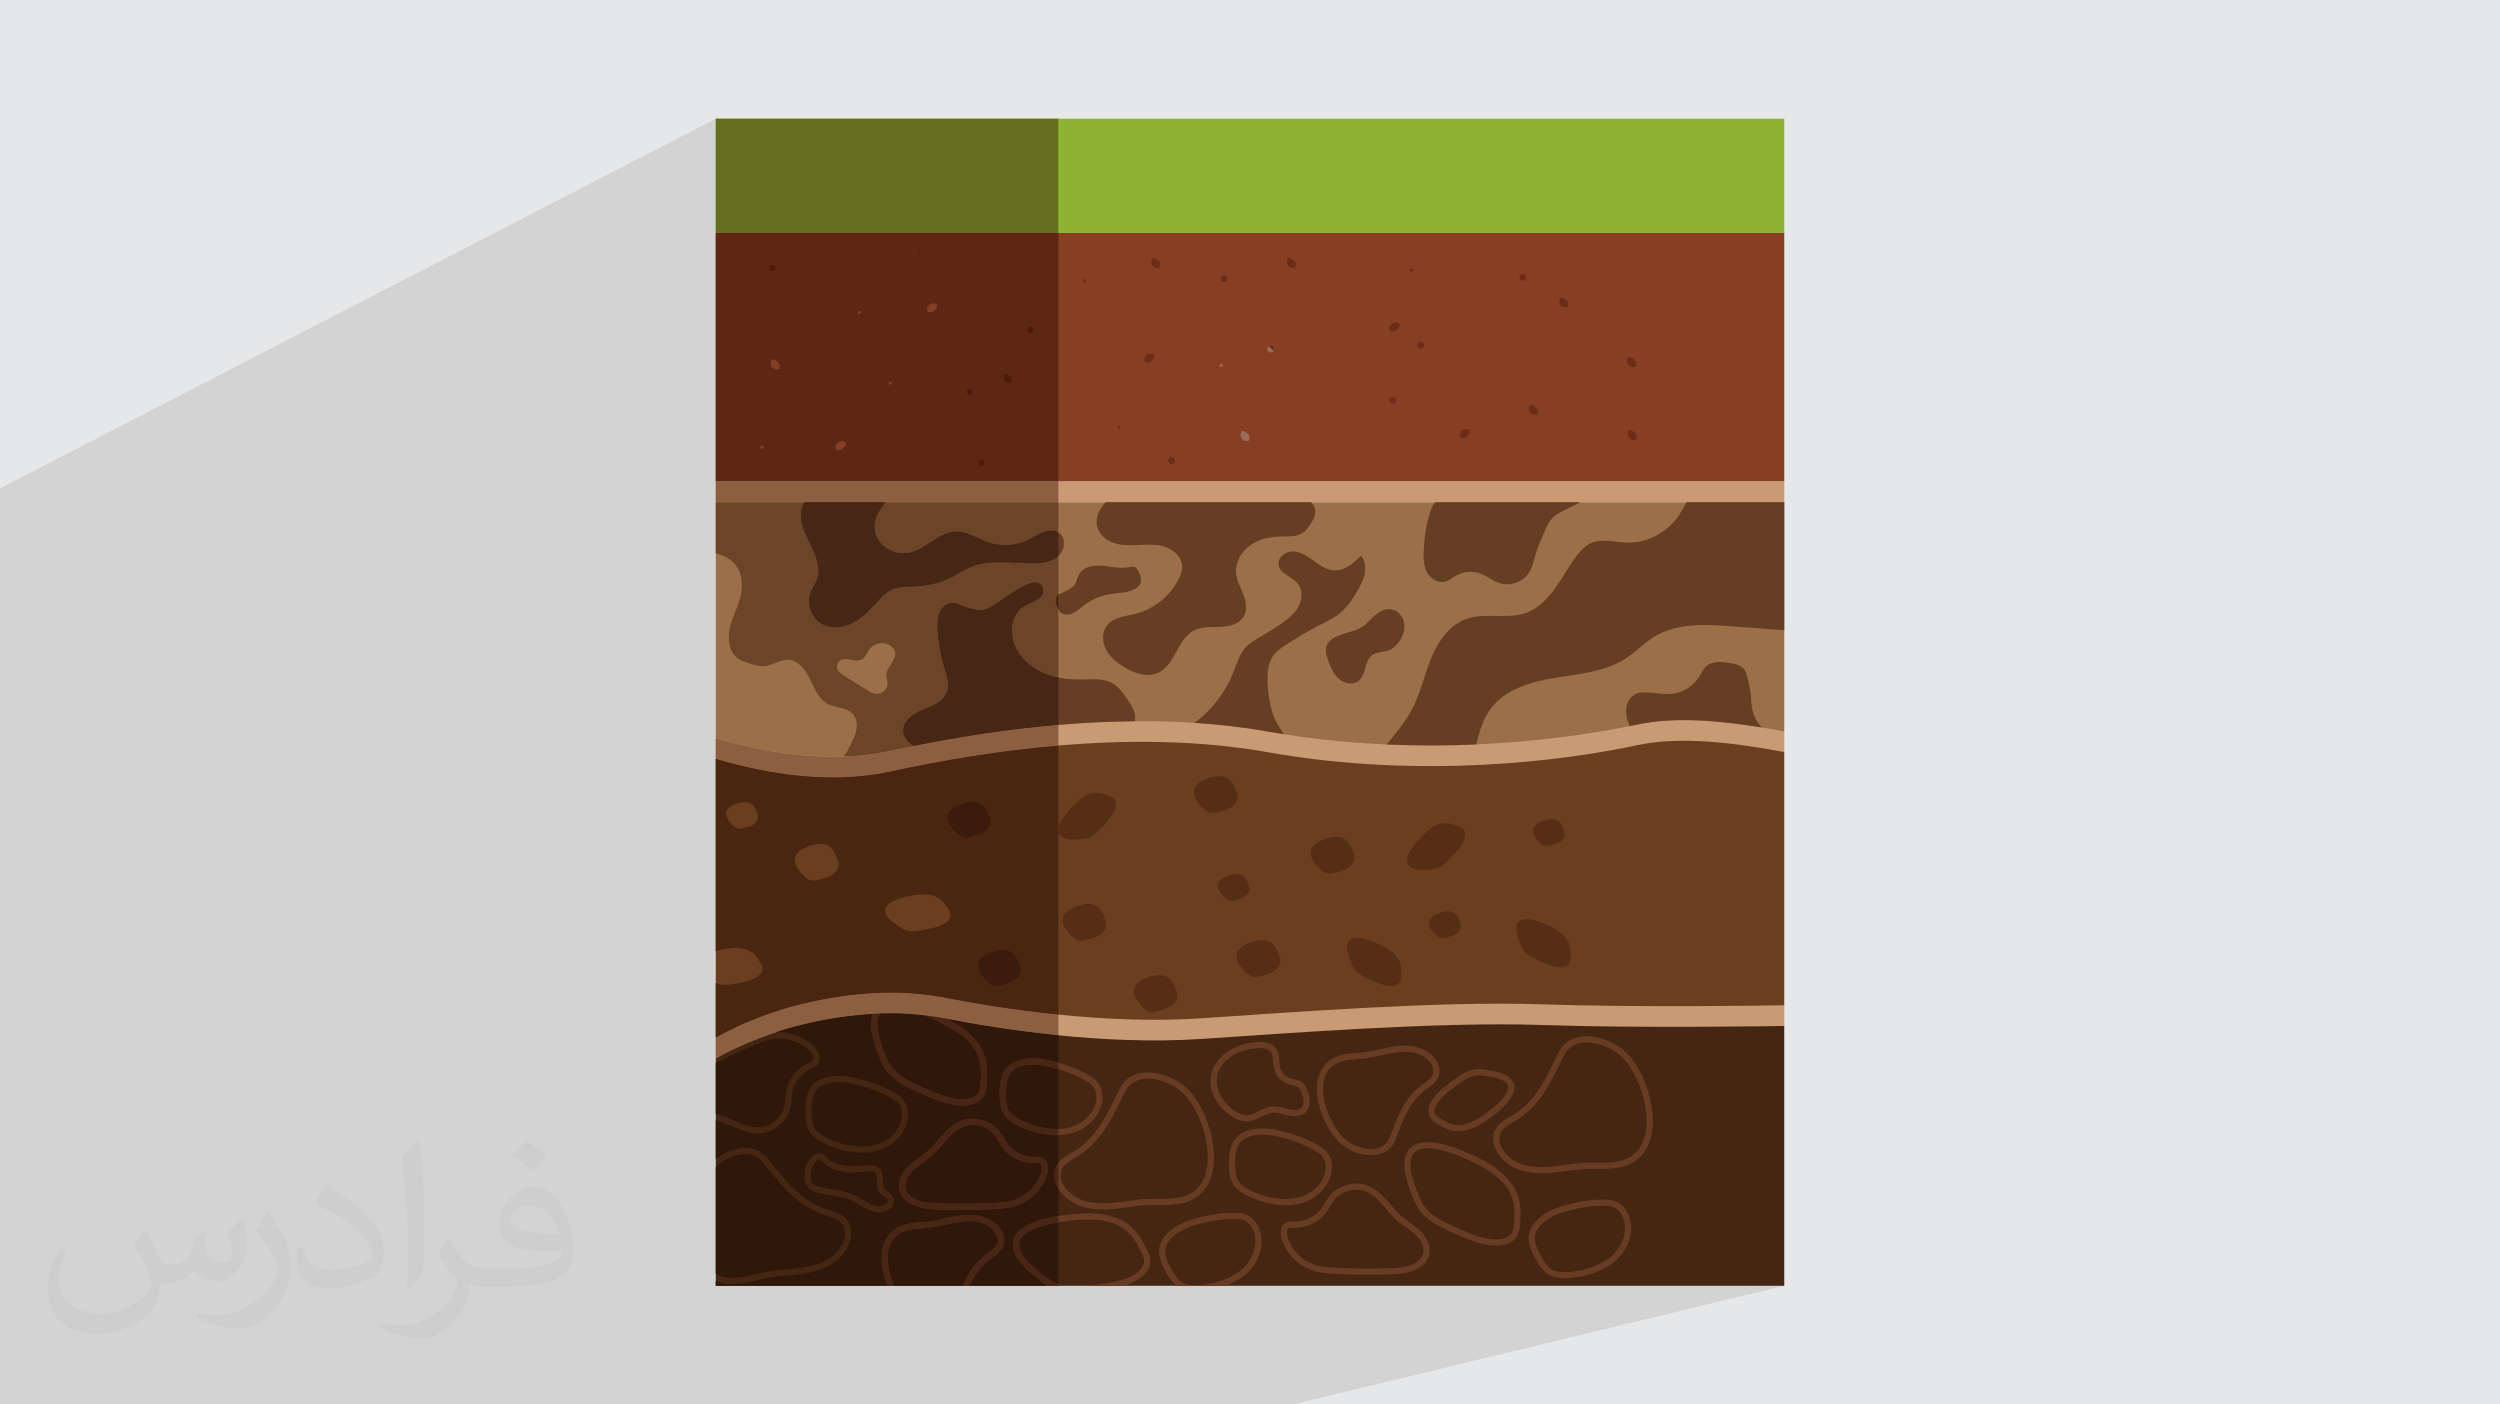 <?xml version="1.0" encoding="UTF-8"?>
<!DOCTYPE svg PUBLIC "-//W3C//DTD SVG 1.1//EN" "http://www.w3.org/Graphics/SVG/1.1/DTD/svg11.dtd">
<!-- Creator: CorelDRAW -->
<svg xmlns="http://www.w3.org/2000/svg" xml:space="preserve" width="94.192mm" height="52.917mm" version="1.1" style="shape-rendering:geometricPrecision; text-rendering:geometricPrecision; image-rendering:optimizeQuality; fill-rule:evenodd; clip-rule:evenodd"
viewBox="0 0 9404.92 5283.66"
 xmlns:xlink="http://www.w3.org/1999/xlink"
 xmlns:xodm="http://www.corel.com/coreldraw/odm/2003">
 <defs>
  <style type="text/css">
   <![CDATA[
    .fil17 {fill:#2F170A;fill-rule:nonzero}
    .fil21 {fill:#3B1C0C;fill-rule:nonzero}
    .fil7 {fill:#442612;fill-rule:nonzero}
    .fil20 {fill:#462614;fill-rule:nonzero}
    .fil22 {fill:#482514;fill-rule:nonzero}
    .fil18 {fill:#4A2611;fill-rule:nonzero}
    .fil19 {fill:#4B1B0D;fill-rule:nonzero}
    .fil11 {fill:#552E15;fill-rule:nonzero}
    .fil15 {fill:#5D2714;fill-rule:nonzero}
    .fil16 {fill:#646E1D;fill-rule:nonzero}
    .fil10 {fill:#653E23;fill-rule:nonzero}
    .fil12 {fill:#683C23;fill-rule:nonzero}
    .fil8 {fill:#6B3E1F;fill-rule:nonzero}
    .fil9 {fill:#6C2C17;fill-rule:nonzero}
    .fil14 {fill:#6C4529;fill-rule:nonzero}
    .fil5 {fill:#863F23;fill-rule:nonzero}
    .fil13 {fill:#8C5F41;fill-rule:nonzero}
    .fil6 {fill:#90B234;fill-rule:nonzero}
    .fil23 {fill:#986C5D;fill-rule:nonzero}
    .fil4 {fill:#9B7048;fill-rule:nonzero}
    .fil3 {fill:#C99A73;fill-rule:nonzero}
    .fil2 {fill:#373435;fill-opacity:0.031}
    .fil1 {fill:#2B2A29;fill-opacity:0.102}
    .fil0 {fill:#E6E7E8}
   ]]>
  </style>
 </defs>
 <g id="Layer_x0020_1">
  <polygon class="fil0" points="-0,0 9404.92,0 9404.92,5283.66 -0,5283.66 "/>
  <path class="fil1" d="M-0 3912.79l0 -67 0 -598.88 0 -166.25 0 -67.03 0 -805.99 0 -370.47 2692.58 -1390.61 0 429.83 0 935.13 0 77.76 0 192.9 0 694.84 0 77.73 0 0.02 0.01 0.03 0.01 0.04 -0.02 0.01 -0.04 0.19 0 1048.11 0.04 -0.01 0.03 -0.01 0.03 -0.01 -0.06 0.07 0 77.75 0 17.82 0 191.77 0 23.89 0 145.38 0 30.05 0 402.18 0 26.17 0 18.89 334.33 0 3685.15 -1055.29 0.31 -0.01 -3685.23 1055.3 311.45 0 0.01 0 25.23 0 0.01 0 257.73 0 0.02 0 25.64 0 0.02 0 293.41 0 0.01 0 40.75 0 25.33 0 77.05 0 144.29 0 196.54 0 185.87 0 2101.8 0 -1849.19 446.55 -1936.53 0 -171.25 0 -181.09 0 -132.95 0 -70.99 0 -23.34 0 -24.56 0 -12.98 0 -0.01 0 -127.99 0 -142.34 0 -0.02 0 -23.62 0 -0.02 0 -237.46 0 -0.01 0 -23.24 0 -0.01 0 -595.22 0 -59.55 0 -81.87 0 -1018.06 0 0 -47.75 0 -25.91 0 -125.3 0 -20.6 0 -165.29 0 -15.36 0 -67.01 0 -0.05 0 -903.52 0 -0.02 0 -0.01 0 -0.01 0 -0.05zm2692.56 -1057.93l-0.02 0.15 0 0.03 0.04 -0.19 -0.02 0.01zm-0.02 0.15l0.02 -0.15 -0.02 0.01 0 0.14zm-500.8 2379.63l0 0.01 144.24 -40.11 -144.24 40.1zm144.24 -40.1l1285.59 -357.43 -1285.59 357.43zm-144.24 40.11l0 -0.01 -176.32 49.03 0.02 0 176.3 -49.02zm1146.85 -397.54l-990.7 279.32 990.7 -279.32zm-990.7 279.32l-139.55 39.34 139.55 -39.34zm-139.55 39.34l-453.65 127.9 0.01 0 453.64 -127.9zm1155.49 -318.66l-1017.02 286.38 1017.02 -286.38zm-1017.02 286.38l-139.98 39.41 139.98 -39.41zm-139.98 39.41l-428.89 120.77 0.01 0 428.88 -120.77z"/>
  <path class="fil2" d="M548.54 4627.69c17.95,27.21 29.6,53.36 40.96,82.43 8.45,16.91 12.93,48.09 52.57,48.09 11.61,0 28.28,-3.42 43.06,-11.61 16.63,-8.73 29.32,-21.94 35.94,-42l15.85 -53.36 38.57 -19.02 2.64 2.64c-5.27,20.09 -6.59,39.36 -6.59,54.43 0,44.63 38.57,61.56 69.22,61.56 17.95,0 34.09,-8.73 34.09,-25.11 0,-21.13 -8.98,-57.06 -20.62,-89.29 17.95,-17.95 35.94,-35.94 56.53,-50.47l3.17 1.6c8.98,38.04 14,75.56 14,100.66 0,24.57 -10.83,51.79 -19.81,69.49 -18.49,34.87 -51.25,62.62 -90.87,62.62 -30.1,0 -63.65,-15.07 -86.66,-43.06l-1.32 0c-21.66,26.96 -55.22,51.25 -108.86,51.25l-16.63 0c-2.64,35.41 -10.29,60.49 -21.94,82.95 -31.95,62.34 -126.81,106.47 -216.1,106.47 -124.17,0 -186.51,-71.59 -186.51,-166.96 0,-58.91 19.27,-113.6 48.88,-152.42l24.29 10.04c-18.49,35.41 -30.91,68.68 -30.91,101.45 0,89.29 72.66,131.83 156.4,131.83 77.68,0 173.83,-49.41 191.28,-106.72 -6.59,-62.62 -30.1,-91.93 -66.04,-148.99 10.83,-19.02 24.83,-38.04 42.28,-58.38l3.17 0 0 0 0 0 -0.02 -0.09zm1432.13 -336.04c26.15,16.39 51.79,35.66 76.87,57.85 -14,19.81 -31.45,37.79 -53.11,53.64 -25.11,-20.34 -50.19,-37.79 -75.84,-56.27 17.42,-19.55 34.62,-38.29 52.04,-55.22l0 0 0 0 0 0 0 0 0 0 0.03 0zm13.47 244.11c-42.28,0 -76.87,27.75 -76.87,48.34 0,44.13 84.53,57.85 185.72,57.31 -12.68,-51.79 -57.06,-105.68 -108.86,-105.68l0.01 0.03zm-94.86 236.19c54.96,0 103.04,-1.6 139.74,-10.83 40.96,-10.29 75.56,-30.91 75.56,-45.17 0,-3.7 0,-8.19 -1.32,-11.89 -22.98,2.11 -49.41,2.11 -72.38,2.11 -74.49,0 -131.55,-16.91 -154.02,-58.66 -5.55,-11.61 -9.51,-24.57 -9.51,-39.36 0,-40.43 17.42,-79.79 48.09,-107 25.61,-22.45 53.89,-36.44 82.67,-36.44 52.04,0 93.51,41.75 122.57,107.54 15.85,35.94 26.68,77.4 26.68,129.72 0,34.87 -9.51,64.19 -31.17,85.85 -40.43,39.11 -114.92,53.89 -229.04,53.89l-51.79 0 0 0 -13.47 0c-28.28,0 -48.62,-5.02 -64.72,-17.42l-2.64 0c0.79,6.59 1.32,12.93 1.32,19.02 0,25.61 -8.45,58.38 -25.61,84.53 -50.72,75.3 -105.68,108.04 -153.24,108.04 -48.09,0 -107,-18.49 -160.11,-42.54l9.51 -18.49c17.17,7.13 40.96,11.89 73.7,11.89 85.85,0 198.66,-82.43 212.66,-163 -3.17,-6.59 -8.98,-15.32 -17.17,-24.57 -25.11,-29.85 -40.96,-54.68 -55.75,-80.83 12.68,-25.11 24.29,-45.17 35.13,-63.4l4.49 -0.53c36.72,74.77 69.99,117.55 144.23,117.55l11.61 0 0 0 53.89 0 0 0 0 0 0 0 0 0 0 0 0.09 0.01zm-371.98 79c6.34,-34.34 6.87,-72.91 6.87,-108.86l0 -53.36c0,-99.6 -12.68,-244.36 -22.98,-338.68 17.95,-19.27 43.06,-42 62.87,-57.31l5.81 1.6c13.47,118.62 16.63,256 16.63,383.06 0,33.3 -1.32,65.79 -4.49,89.55 -1.85,30.1 -19.27,52.83 -56.53,87.7l-8.19 -3.7zm-382.8 -157.19c1.85,46.77 24.83,83.49 105.15,83.49 49.93,0 92.19,-12.93 138.96,-35.13 8.45,-3.7 12.93,-8.73 12.93,-12.93 0,-29.32 -22.45,-68.15 -60.23,-103.55 -36.72,-33.3 -85.34,-62.62 -130.76,-82.18 -15.6,-6.59 -20.62,-13.47 -20.62,-20.09 0,-13.47 17.95,-41.75 32.77,-62.09l5.02 -0.53c52.04,27.21 110.17,67.64 153.24,112.53 39.11,41.47 63.4,83.49 63.4,129.19 0,33.81 -10.29,65.51 -26.96,95.11 -57.06,28.79 -117.83,50.72 -178.06,50.72 -73.17,0 -123.1,-34.34 -123.1,-114.92 0,-8.73 0,-22.19 3.17,-39.64l25.11 0 0 0 0 0 0 0 0 0 0 0 -0.02 0zm-132.37 -132.9l45.45 73.45c16.63,27.21 32.23,56.81 32.23,103.55l0 59.7c0,48.34 -30.91,100.13 -80.83,151.38 -39.11,34.62 -73.7,49.41 -105.68,49.41 -47.55,0 -101.98,-14.79 -164.85,-41.75l7.13 -18.49c19.81,5.27 42.79,9.77 71.06,9.77 90.36,-0.53 182.8,-66.57 225.08,-147.15 5.02,-9.26 6.87,-17.95 6.87,-24.04 0,-9.26 -5.02,-19.55 -8.98,-28.79 -22.98,-43.31 -48.62,-82.95 -76.87,-119.68 14.79,-23.25 29.6,-45.7 45.7,-67.9l3.7 0.53 0 0 0 0 0 0 0 0 0 0 -0.02 0.01z"/>
  <g id="_1950759952160">
   <path class="fil3" d="M2692.58 2854.75l0 -77.73 1767.39 -181.77 2186.44 52.67 65.89 103.6 0 77.74 -2535.52 306c0,0 -1448.85,-65.84 -1448.85,-85.6 0,-19.76 -35.36,-194.9 -35.36,-194.9z"/>
   <path class="fil4" d="M6712.31 1889.28l0 862.23c-27.35,-5.14 -55.51,-10.12 -84.19,-14.77 -155.89,-25.52 -326.47,-41.68 -469.06,-11.04 -9.02,1.94 -18.26,3.87 -27.84,5.75 -141.65,28.85 -342.7,58.7 -577.66,69.03 -106.22,4.75 -219.33,5.37 -336.97,0.17l-0.09 0c-124.7,-5.44 -254.36,-17.5 -386.46,-38.58 -20.15,-3.1 -40.29,-6.5 -60.5,-10.1 -90.48,-16.17 -182.85,-26.73 -276.07,-32.72 -74.42,-4.9 -149.27,-6.76 -223.99,-6.08 -96.56,0.79 -192.98,5.7 -288.05,13.78 -190.8,16.33 -376,45.4 -545.49,79.61 -30.01,5.97 -59.55,12.2 -88.55,18.5 -57.14,12.43 -115.31,19.06 -173.24,21.07 -174.31,6.07 -346.21,-29.17 -481.56,-69.11l0 -887.74 4019.72 0z"/>
   <polygon class="fil5" points="2692.58,1811.52 6712.31,1811.52 6712.31,876.38 2692.58,876.38 "/>
   <polygon class="fil6" points="2692.58,876.38 6712.31,876.38 6712.31,446.55 2692.58,446.55 "/>
   <polygon class="fil3" points="2692.58,3903.19 2692.58,3980.94 4334.86,4327.28 6712.31,3859.59 6712.31,3781.83 4571.94,3563.34 2885.98,3668.71 "/>
   <path class="fil7" d="M6712.31 3859.59l0 977.52 -4019.72 0 0 -856.16c216.29,-119.82 437.42,-157.2 590.96,-166.84 94.95,-6.01 190.19,1.06 283.56,19.42 87.16,17.17 236.97,43.37 414.32,61.26 164.89,16.56 353.57,25.9 537.86,13.75 315.49,-20.74 895.66,-65.82 1277.64,-52.69 365.64,12.66 872.66,4.43 915.39,3.74z"/>
   <path class="fil8" d="M6712.38 2829.2l0 952.61c-42.92,0.79 -549.91,8.94 -915.53,-3.68 -381.94,-13.2 -962.16,31.85 -1277.5,52.63 -184.26,12.23 -373.02,2.93 -537.86,-13.81 -177.48,-17.85 -327.19,-44.06 -414.38,-61.16 -93.38,-18.44 -188.54,-25.43 -283.49,-19.4 -153.6,9.51 -374.75,46.98 -591.08,166.78l0 -1048.34c180.4,53.2 425.63,98.05 654.78,47.96 192.81,-41.95 409.49,-78.82 634.17,-98.05 260.76,-22.34 532.03,-20.59 787.96,25.04 574.18,102.35 1113.02,33.02 1389.53,-26.41 168.93,-36.11 376.9,-6.97 553.4,25.84z"/>
   <path class="fil9" d="M5775.11 1561.06c-7.7,0 -15.35,-3.97 -19.66,-10.38 -4.83,-7.25 -5.15,-17.24 -0.78,-24.79 1.6,-2.29 4.66,-3.01 7.76,-3.18 6.5,3.05 12.96,6.62 17.67,12.06 4.7,5.43 7.44,13.05 5.38,19.93l-2.45 4.26 -4.94 1.9c-0.98,0.13 -1.99,0.2 -2.99,0.2z"/>
   <path class="fil9" d="M5889.25 1157.13c-7.69,0 -15.35,-3.95 -19.63,-10.36 -4.86,-7.25 -5.18,-17.29 -0.79,-24.81 1.58,-2.29 4.64,-2.99 7.74,-3.2 6.5,3.07 12.96,6.64 17.67,12.08 4.73,5.44 7.41,13.05 5.41,19.95l-2.47 4.27 -4.95 1.85c-0.98,0.15 -1.99,0.22 -2.99,0.22z"/>
   <path class="fil9" d="M4864.08 1007.84c-7.7,0 -15.35,-3.94 -19.65,-10.36 -4.84,-7.24 -5.16,-17.26 -0.79,-24.79 1.62,-2.3 4.69,-3.01 7.78,-3.22 6.48,3.08 12.94,6.65 17.67,12.09 4.69,5.43 7.42,13.04 5.39,19.95l-2.48 4.24 -4.94 1.87c-0.98,0.15 -1.98,0.22 -2.99,0.22z"/>
   <path class="fil9" d="M4354.12 1007.84c-7.69,0 -15.37,-3.94 -19.65,-10.36 -4.84,-7.24 -5.18,-17.26 -0.79,-24.79 1.6,-2.3 4.66,-3.01 7.76,-3.22 6.5,3.08 12.96,6.65 17.67,12.09 4.71,5.43 7.42,13.04 5.39,19.95l-2.46 4.24 -4.94 1.87c-1,0.15 -1.98,0.22 -2.99,0.22z"/>
   <path class="fil9" d="M6143.95 1381.03c-7.7,0 -15.4,-3.94 -19.7,-10.35 -4.83,-7.25 -5.15,-17.27 -0.79,-24.79 1.6,-2.31 4.67,-3.01 7.76,-3.23 6.5,3.1 12.99,6.68 17.67,12.09 4.71,5.41 7.42,13.06 5.41,19.95l-2.48 4.24 -4.94 1.9c-0.98,0.13 -1.96,0.19 -2.94,0.19z"/>
   <path class="fil9" d="M5238.4 1247.31c-1.86,0 -3.69,-0.28 -5.48,-0.85l-4.15 -2.63 -1.69 -5c-0.87,-8.67 3.56,-17.65 10.97,-22.26 3.67,-2.27 7.98,-3.41 12.31,-3.41 4.38,0 8.78,1.2 12.51,3.53 2.21,1.67 2.81,4.78 2.9,7.85 -3.3,6.39 -7.1,12.72 -12.7,17.24 -4.14,3.32 -9.43,5.52 -14.67,5.52z"/>
   <path class="fil9" d="M4316.16 1364.57c-1.86,0 -3.68,-0.28 -5.45,-0.85l-4.16 -2.65 -1.7 -4.99c-0.88,-8.68 3.55,-17.67 10.99,-22.25 3.67,-2.29 8,-3.41 12.3,-3.41 4.39,0 8.79,1.18 12.51,3.51 2.22,1.69 2.82,4.78 2.9,7.87 -3.3,6.4 -7.11,12.72 -12.7,17.22 -4.13,3.34 -9.44,5.54 -14.69,5.54z"/>
   <path class="fil9" d="M5503.3 1648.31c-1.86,0 -3.7,-0.28 -5.48,-0.87l-4.15 -2.62 -1.71 -4.99c-0.87,-8.68 3.56,-17.65 10.97,-22.26 3.67,-2.28 8,-3.4 12.31,-3.4 4.4,0 8.8,1.17 12.51,3.53 2.22,1.67 2.81,4.75 2.92,7.85 -3.3,6.39 -7.12,12.7 -12.71,17.21 -4.12,3.35 -9.44,5.54 -14.66,5.54z"/>
   <path class="fil9" d="M6146.11 1655.44c-7.7,0 -15.35,-3.94 -19.66,-10.36 -4.84,-7.25 -5.16,-17.26 -0.79,-24.79 1.6,-2.31 4.67,-3.01 7.76,-3.22 6.5,3.07 12.96,6.65 17.67,12.08 4.71,5.43 7.42,13.05 5.41,19.96l-2.47 4.23 -4.95 1.88c-1,0.15 -1.99,0.22 -2.98,0.22z"/>
   <path class="fil9" d="M5345.03 1311.75c-7.09,0 -12.82,-5.74 -12.82,-12.81 0,-7.08 5.73,-12.79 12.82,-12.79 7.07,0 12.81,5.71 12.81,12.79 0,7.07 -5.74,12.81 -12.81,12.81z"/>
   <path class="fil9" d="M5728.83 1056.01c-7.08,0 -12.81,-5.75 -12.81,-12.82 0,-7.06 5.73,-12.8 12.81,-12.8 7.07,0 12.81,5.74 12.81,12.8 0,7.07 -5.74,12.82 -12.81,12.82z"/>
   <path class="fil9" d="M4791.46 1319.17c-6.29,-5.61 -12.64,-11 -19.06,-16.19 2.16,-1.62 4.81,-2.58 7.72,-2.58 7.08,0 12.81,5.73 12.81,12.79 0,2.15 -0.53,4.18 -1.47,5.97z"/>
   <path class="fil9" d="M4407.29 1745.7c-7.08,0 -12.79,-5.76 -12.79,-12.81 0,-7.08 5.71,-12.84 12.79,-12.84 7.07,0 12.81,5.76 12.81,12.84 0,7.05 -5.74,12.81 -12.81,12.81z"/>
   <path class="fil9" d="M5309.93 1023.04c-3.4,0 -6.18,-2.78 -6.18,-6.18 0,-3.41 2.78,-6.18 6.18,-6.18 3.41,0 6.19,2.77 6.19,6.18 0,3.4 -2.78,6.18 -6.19,6.18z"/>
   <path class="fil9" d="M4209.73 1613.17c-3.41,0 -6.21,-2.78 -6.21,-6.18 0,-3.43 2.8,-6.18 6.21,-6.18 3.4,0 6.2,2.75 6.2,6.18 0,3.4 -2.8,6.18 -6.2,6.18z"/>
   <path class="fil9" d="M4080.58 1062.56c-3.4,0 -6.18,-2.77 -6.18,-6.18 0,-3.43 2.78,-6.2 6.18,-6.2 3.43,0 6.21,2.77 6.21,6.2 0,3.41 -2.78,6.18 -6.21,6.18z"/>
   <path class="fil9" d="M4604.87 1060.77c-7.08,0 -12.81,-5.74 -12.81,-12.81 0,-7.08 5.73,-12.81 12.81,-12.81 7.08,0 12.81,5.73 12.81,12.81 0,7.07 -5.73,12.81 -12.81,12.81z"/>
   <path class="fil9" d="M5240.02 1518.84c-7.08,0 -12.81,-5.75 -12.81,-12.81 0,-7.08 5.73,-12.79 12.81,-12.79 7.08,0 12.81,5.71 12.81,12.79 0,7.06 -5.73,12.81 -12.81,12.81z"/>
   <polygon class="fil3" points="2692.58,1889.28 6712.31,1889.28 6712.31,1811.52 2692.58,1811.52 "/>
   <path class="fil10" d="M6712.31 1889.28l0 481.5c-66.46,-4.9 -132.93,-9.81 -199.33,-14.71 -98.12,-7.31 -203.4,-12.9 -287.6,37.96 -38.88,23.47 -70.28,57.6 -108.29,82.48 -77.83,50.83 -174.95,58.62 -266.7,73.48 -91.72,14.84 -189.92,43.05 -244.28,118.54 -27.76,38.5 -40.8,85.01 -52.55,131.95 -106.2,4.75 -219.33,5.37 -336.97,0.17 34.77,-42.68 70.6,-84.9 95.94,-133.57 31.48,-60.42 45.63,-128.29 71.54,-191.28 25.87,-62.96 68.25,-124.78 132.48,-147.55 70.81,-25.11 152.13,2.56 223.12,-22.16 94.32,-32.97 133.89,-141.29 195.53,-219.9 12.15,-15.46 25.81,-30.39 43.23,-39.62 43.07,-23.11 95.41,-6.63 144.31,-5.37 69.11,1.79 136.97,-32.28 180.53,-85.38 19.5,-23.78 29.84,-47.11 41.06,-66.55l367.96 0z"/>
   <path class="fil10" d="M6628.12 2736.75c-155.89,-25.52 -326.47,-41.68 -469.06,-11.04 -9.02,1.94 -18.26,3.87 -27.84,5.75 -8.78,-16.73 -13.83,-37.55 -14.07,-55.68 -0.3,-27.99 14.48,-57.77 40.82,-67.09 8.09,-2.9 16.71,-3.75 25.28,-3.89 36.37,-0.85 72.69,9.34 108.83,5.07 40.84,-4.93 78.93,-29.27 100.55,-64.23 8.23,-13.45 14.46,-28.71 26.2,-39.34 23,-20.71 58.24,-17.03 88.7,-11.96 22.02,3.64 47.05,9.4 57.77,28.99 2.41,4.26 3.9,8.94 5.22,13.6 8.31,27.99 13.83,56.77 16.48,85.76 1.39,16.18 1.95,32.5 5.43,48.37 5.37,24.64 18.06,47.65 35.7,65.7z"/>
   <path class="fil10" d="M5945.49 1889.28c-20.23,10.1 -40.44,20.3 -60.65,30.46 -14.86,7.48 -29.92,15.12 -41.91,26.63 -15.63,15.07 -24.64,35.45 -33.27,55.34 -12.84,29.46 -25.73,59.09 -34.69,89.95 -5.67,19.76 -9.87,40.29 -20.12,58.15 -21.62,37.94 -71.16,57.29 -112.75,44.16 -25.73,-8.17 -47.05,-26.75 -72.39,-36.09 -29.37,-10.87 -63.43,-8.23 -90.78,7.01 -14.86,8.32 -28.25,20.3 -44.87,23.88 -27.93,6.04 -56.21,-14.63 -68.2,-40.62 -11.98,-25.94 -11.27,-55.81 -9.55,-84.34 2.09,-33.28 5.5,-66.64 13.43,-99.04 5.37,-22.09 13.06,-56.76 29.77,-75.51l545.96 0z"/>
   <path class="fil10" d="M5240.92 2294.17c22.45,6.42 38.41,28.33 41.69,51.43 3.27,23.13 -4.64,46.77 -17.66,66.18 -10,14.86 -23.47,27.96 -40.19,34.45 -20.87,8.08 -45.95,5.66 -63.75,19.24 -28.8,22 -21.06,71.71 -48.84,95.01 -20.61,17.31 -53.48,11.66 -74.08,-5.67 -20.57,-17.32 -31.59,-43.26 -40.84,-68.53 -7.27,-19.89 -13.84,-42.47 -4.86,-61.63 6.4,-13.64 19.57,-22.86 33.19,-29.27 37.92,-17.84 84.49,-19.96 114.52,-49.21 26.45,-25.81 57.38,-64.39 100.83,-52.01z"/>
   <path class="fil10" d="M5134.65 2155.04c-3.72,22.45 -14.07,43.2 -25.19,63.05 -18.57,33.02 -40.12,65.21 -69.49,89.09 -26.2,21.29 -57.53,35.06 -87.48,50.6 -36.83,19.14 -72.08,41.14 -107.21,63.13 -20.85,13 -42.23,26.58 -56.2,46.75 -17.65,25.41 -21.09,57.89 -20.86,88.87 0.41,40.48 6.23,80.99 17.35,119.96 9.88,34.44 26.97,58.55 44.47,85.58 -20.15,-3.1 -40.29,-6.53 -60.5,-10.08 -90.48,-16.19 -182.85,-26.75 -276.07,-32.74 65.3,-48.2 116.84,-114.92 146.62,-190.49 12.68,-32.03 22.11,-66.63 45.02,-92.28 17.26,-19.22 40.52,-31.56 62.84,-44.46 24.78,-14.32 48.88,-29.79 72.36,-46.19 24.96,-17.56 49.83,-37.07 64.53,-63.91 14.71,-26.75 16.87,-62.61 -2.42,-86.31 -21.85,-27.05 -67.79,-36.61 -72.6,-71.04 -3.96,-28.46 27.59,-51.54 56.2,-50.24 28.7,1.35 53.64,18.97 76.89,35.86 23.17,16.94 48.29,34.42 76.97,35.6 39.27,1.56 72.29,-27.76 100.3,-55.36 14.54,17.58 18.18,42.14 14.45,64.63z"/>
   <path class="fil10" d="M4929.78 1971.86c-8.62,13.13 -18.27,26.26 -31.63,34.51 -22.47,13.84 -50.69,11.51 -77.04,11.81 -41.06,0.55 -83.19,9.25 -116.93,32.74 -33.75,23.47 -57.62,63.59 -54.19,104.47 2.32,28.4 16.76,53.97 27.19,80.49 10.36,26.43 16.43,57.53 2.59,82.33 -16.56,29.7 -54.74,38.88 -88.64,40.12 -33.98,1.32 -69.81,-1.94 -100,13.69 -62.35,32.5 -69.72,128.98 -133.42,158.83 -40.89,19.14 -89.72,2.58 -128.35,-20.92 -27.75,-16.85 -54.12,-38.09 -68.9,-67.01 -14.69,-29 -15.31,-66.85 5.37,-91.9 24.49,-29.64 67.73,-32.42 105.05,-41.68 71.42,-17.79 133.87,-68.9 165.44,-135.36 5.81,-12.28 10.71,-25.33 11.1,-38.95 1.32,-40.05 -36.45,-71.84 -75.4,-81.18 -38.97,-9.25 -79.62,-2.64 -119.68,-2.49 -40.03,0.09 -83.88,-8.47 -109.06,-39.56 -31.25,-38.57 -17.33,-82.33 11.03,-116.48 1.79,-2.17 3.5,-4.17 5.29,-6.05l771.8 0c7.31,6.46 12.9,14.3 15.4,23.79 5.37,20.35 -5.43,41.14 -17.03,58.79z"/>
   <path class="fil10" d="M4270.79 2701.59c-0.08,3.96 -0.55,7.76 -1.32,11.57 -96.56,0.79 -192.98,5.7 -288.05,13.78 -190.8,16.33 -376,45.4 -545.49,79.61 -21.46,-14.3 -38.55,-34.68 -38.47,-59.64 0.15,-38.01 39.03,-63.05 74.25,-77.36 35.22,-14.3 75.95,-29.16 89.86,-64.61 11.51,-29.31 0,-61.94 -9.25,-92.1 -14.39,-47.2 -23.09,-96.03 -25.73,-145.34 -1.17,-21.44 -1.02,-43.67 7.38,-63.41 8.49,-19.85 27.05,-36.64 48.6,-36.88 13.69,-0.14 26.43,6.14 39.03,11.51 25.73,10.89 53.96,18.36 81.65,14.16 42.06,-6.44 186.82,-149.98 218.15,-85.84 20.36,41.84 -38.03,58.32 -62.05,70.38 -43.85,21.84 -58.62,73.61 -49.9,120.33 10.18,55.05 51.45,101.03 101.23,126.58 49.67,25.67 107.06,32.98 163.03,31.81 37.09,-0.77 76.57,-4.6 109.22,13.13 25.04,13.62 42.15,37.96 58.32,61.5 14.69,21.47 30.1,44.81 29.55,70.83z"/>
   <path class="fil10" d="M4091.59 2134.23c24.39,-9.25 51.48,-6.97 77.34,-3.47 25.85,3.5 52.2,8.11 77.8,3.08 7.33,-1.43 15.18,-3.58 22.02,-0.65 6.42,2.78 10.23,9.33 13.45,15.53 7.53,14.49 14.22,31.67 7.91,46.75 -4.3,10.26 -13.92,17.37 -23.95,22.17 -28.51,13.66 -61.52,12.45 -92.64,17.82 -34.62,5.97 -67.73,20.48 -95.61,41.89 -13.93,10.69 -26.86,23.27 -43.06,30.09 -16.18,6.85 -37.23,6.33 -48.86,-6.84 -3.85,-4.41 -6.35,-9.84 -8.66,-15.22 -5.84,-13.71 -10.31,-30.68 -1.32,-42.56 5.24,-6.95 13.85,-10.27 21.83,-13.77 20.94,-9.19 44.72,-19.65 51.18,-42.08 7.08,-24.54 16.81,-42.97 42.57,-52.74z"/>
   <path class="fil10" d="M3979.69 2093.6c-25.64,22.09 -61.97,25.96 -95.78,25.96 -80.7,-0.06 -165.61,-16.01 -239.24,17.03 -21.61,9.72 -41.2,23.4 -62.27,34.36 -43.84,22.88 -93.3,33.84 -142.66,36.08 -28.47,1.26 -58,-0.15 -84.05,11.36 -24.96,11.12 -43.38,32.63 -61.67,52.95 -25.33,28.05 -52.55,55.34 -86.21,72.6 -33.68,17.2 -75.04,22.94 -109.31,7.08 -43.93,-20.27 -66.86,-77.04 -49.45,-122.2 6.6,-17.18 18.02,-32.27 24.25,-49.62 31.48,-88.23 -82.57,-177.25 -57.38,-267.44 2.26,-8.02 5.43,-15.49 9.49,-22.48l304.79 0c-5.76,14.61 -21.24,30.1 -27,41.91 -12.68,26.03 -17.7,55.22 -6.92,82.94 18.43,47.69 75.12,75.51 125.02,64.69 63.28,-13.68 110.09,-78.27 174.87,-79.76 42.76,-0.94 80.38,26.35 120.82,40.26 49.75,17.12 106.37,13.4 153.4,-10.18 18.58,-9.23 35.86,-21.51 55.44,-28.55 19.59,-6.99 43.06,-7.76 59.63,4.84 26.9,20.44 19.91,66.15 -5.76,88.17z"/>
   <path class="fil11" d="M5000.59 3286.62c-5.16,0 -10.23,-0.77 -15.07,-2.75 -7.53,-3.1 -13.63,-8.77 -19.45,-14.44 -12.68,-12.36 -25.17,-25.66 -31.67,-42.15 -19.14,-48.57 38.88,-70.8 77.91,-77.92 4.77,-0.88 9.69,-1.35 14.57,-1.35 12.08,0 24.08,2.9 33.82,9.88 14.22,10.14 21.6,27.13 28.29,43.29 2.84,6.82 5.72,13.77 6.31,21.14 1.28,16.1 -8.83,31.4 -21.96,40.78 -13.15,9.37 -29.01,13.94 -44.55,18.33 -9.14,2.63 -18.82,5.18 -28.2,5.18z"/>
   <path class="fil11" d="M4561.53 3058.33c-5.16,0 -10.23,-0.8 -15.08,-2.76 -7.5,-3.1 -13.6,-8.76 -19.42,-14.45 -12.68,-12.35 -25.17,-25.65 -31.69,-42.15 -19.14,-48.56 38.9,-70.79 77.91,-77.91 4.77,-0.87 9.68,-1.35 14.56,-1.35 12.09,0 24.08,2.91 33.83,9.88 14.22,10.14 21.6,27.13 28.31,43.27 2.85,6.82 5.72,13.79 6.29,21.17 1.28,16.09 -8.81,31.39 -21.96,40.76 -13.13,9.4 -29.01,13.94 -44.53,18.34 -9.17,2.61 -18.84,5.19 -28.22,5.19z"/>
   <path class="fil11" d="M4067.63 3539.08c-5.18,0 -10.25,-0.77 -15.1,-2.78 -7.52,-3.05 -13.62,-8.77 -19.42,-14.41 -12.68,-12.37 -25.19,-25.67 -31.67,-42.15 -19.17,-48.56 38.88,-70.79 77.88,-77.91 4.8,-0.89 9.73,-1.37 14.63,-1.37 12.06,0 24.05,2.91 33.77,9.86 14.22,10.18 21.57,27.18 28.29,43.31 2.86,6.82 5.71,13.79 6.31,21.17 1.28,16.1 -8.81,31.35 -21.96,40.76 -13.13,9.36 -29.02,13.94 -44.53,18.35 -9.15,2.6 -18.82,5.16 -28.2,5.16z"/>
   <path class="fil11" d="M4335.41 3806.9c-5.16,0 -10.2,-0.77 -15.05,-2.75 -7.53,-3.1 -13.62,-8.77 -19.44,-14.46 -12.66,-12.34 -25.18,-25.64 -31.65,-42.12 -19.17,-48.59 38.85,-70.81 77.88,-77.94 4.78,-0.87 9.69,-1.36 14.58,-1.36 12.07,0 24.07,2.93 33.81,9.89 14.22,10.15 21.58,27.14 28.3,43.28 2.85,6.82 5.71,13.81 6.3,21.16 1.29,16.1 -8.8,31.4 -21.96,40.76 -13.13,9.41 -29.01,13.97 -44.52,18.38 -9.17,2.58 -18.85,5.15 -28.25,5.15z"/>
   <path class="fil11" d="M5817.93 3182.13c-3.77,0 -7.46,-0.58 -10.97,-2.03 -5.48,-2.22 -9.91,-6.35 -14.14,-10.48 -9.24,-9.01 -18.33,-18.67 -23.07,-30.65 -13.92,-35.33 28.29,-51.5 56.68,-56.68 3.44,-0.64 7.03,-0.98 10.57,-0.98 8.8,0 17.53,2.11 24.61,7.18 10.34,7.38 15.72,19.72 20.6,31.46 2.06,4.99 4.15,10.04 4.58,15.42 0.94,11.7 -6.42,22.83 -15.98,29.65 -9.55,6.83 -21.1,10.14 -32.39,13.35 -6.66,1.9 -13.69,3.77 -20.51,3.77z"/>
   <path class="fil11" d="M5427.15 3528.98c-3.75,0 -7.44,-0.58 -10.95,-2.01 -5.48,-2.26 -9.91,-6.38 -14.14,-10.49 -9.23,-9 -18.33,-18.67 -23.07,-30.66 -13.92,-35.33 28.29,-51.5 56.68,-56.68 3.47,-0.64 7.06,-1 10.64,-1 8.76,0 17.47,2.13 24.57,7.18 10.31,7.42 15.69,19.76 20.57,31.5 2.07,4.96 4.15,10.02 4.58,15.4 0.94,11.69 -6.42,22.85 -15.97,29.65 -9.57,6.83 -21.12,10.16 -32.4,13.37 -6.67,1.88 -13.71,3.75 -20.53,3.75z"/>
   <path class="fil11" d="M4632.48 3388.48c-3.75,0 -7.45,-0.56 -10.96,-2.01 -5.47,-2.24 -9.91,-6.38 -14.13,-10.51 -9.23,-8.97 -18.33,-18.65 -23.05,-30.65 -13.94,-35.32 28.27,-51.5 56.66,-56.67 3.49,-0.64 7.07,-0.98 10.63,-0.98 8.79,0 17.48,2.11 24.58,7.16 10.33,7.42 15.69,19.76 20.57,31.5 2.07,4.97 4.15,10.03 4.57,15.4 0.95,11.7 -6.39,22.85 -15.96,29.65 -9.56,6.82 -21.11,10.17 -32.4,13.37 -6.66,1.87 -13.71,3.75 -20.53,3.75z"/>
   <path class="fil11" d="M4721.81 3675.19c-5.18,0 -10.25,-0.77 -15.09,-2.78 -7.53,-3.05 -13.62,-8.76 -19.44,-14.41 -12.67,-12.39 -25.18,-25.66 -31.68,-42.15 -19.14,-48.56 38.88,-70.79 77.91,-77.9 4.79,-0.9 9.7,-1.37 14.61,-1.37 12.06,0 24.04,2.9 33.78,9.87 14.22,10.16 21.6,27.14 28.29,43.27 2.86,6.84 5.74,13.82 6.31,21.17 1.29,16.1 -8.81,31.39 -21.96,40.78 -13.13,9.39 -29.01,13.94 -44.55,18.35 -9.14,2.59 -18.79,5.16 -28.18,5.16z"/>
   <path class="fil11" d="M4042.09 3158.3c-14.92,0 -29.14,-1.45 -41,-6.48 -11.18,-4.73 -17.34,-11.7 -19.67,-20.1l0 -18.25c6.42,-29.65 39.48,-67.57 66.85,-93.54 18.03,-17.17 40.89,-31.88 63.16,-36.19 5,-0.99 9.83,-1.41 14.49,-1.41 16.77,0 31.4,5.53 45.24,11.04 7.46,2.94 15.07,5.98 20.16,11.37 11.1,11.81 8.11,33.07 -2.09,52.29 -10.19,19.21 -26.54,37 -42.57,54.36 -14.63,15.85 -30.83,32.79 -50.52,40.42 -10.85,4.24 -21.57,5.09 -31.93,5.69 -7.4,0.45 -14.84,0.79 -22.13,0.79z"/>
   <path class="fil11" d="M5354.91 3272.45c-14.94,0 -29.21,-1.45 -41.06,-6.46 -51.9,-21.99 4.54,-91.46 47.15,-131.9 18.06,-17.15 40.91,-31.89 63.16,-36.2 5.03,-0.98 9.86,-1.41 14.5,-1.41 16.79,0 31.42,5.54 45.23,11.01 7.48,2.98 15.07,6.04 20.17,11.41 11.12,11.78 8.12,33.06 -2.07,52.28 -10.21,19.23 -26.56,37.01 -42.58,54.37 -14.64,15.84 -30.82,32.78 -50.53,40.43 -10.85,4.2 -21.56,5.05 -31.91,5.68 -7.38,0.44 -14.8,0.78 -22.07,0.78z"/>
   <path class="fil11" d="M5231.72 3708.92c-4.79,0 -9.79,-0.45 -14.79,-1.28 -21.45,-3.62 -43.46,-13.55 -64.97,-23.31 -19.64,-8.9 -40.81,-18.98 -54.26,-35.27 -7.41,-8.97 -11.59,-18.86 -15.43,-28.5 -8.38,-21.04 -16,-42.66 -14.46,-61.72 1.86,-22.79 16.73,-31.09 37.2,-31.09 30,0 72.07,17.88 102.85,34.39 21.98,11.74 43.12,28.82 54.21,48.6 11.5,20.55 10.74,40.76 9.64,59.73 -0.45,8.01 -0.96,16.18 -4.48,22.73 -5.9,10.93 -19.71,15.73 -35.52,15.73z"/>
   <path class="fil11" d="M5868.33 3638.69c-4.8,0 -9.77,-0.45 -14.76,-1.29 -21.47,-3.63 -43.48,-13.55 -64.99,-23.31 -19.63,-8.91 -40.82,-18.97 -54.27,-35.26 -7.4,-8.98 -11.58,-18.89 -15.42,-28.52 -8.38,-21.03 -15.99,-42.64 -14.46,-61.72 1.86,-22.77 16.71,-31.1 37.18,-31.1 30.01,0 72.07,17.9 102.87,34.41 21.98,11.74 43.12,28.8 54.21,48.6 11.51,20.53 10.74,40.76 9.64,59.71 -0.45,8.04 -0.96,16.21 -4.47,22.75 -5.91,10.93 -19.72,15.74 -35.54,15.74z"/>
   <path class="fil12" d="M4666.83 4279.94l-7.33 -9.07c-13.52,10.96 -22.11,25.39 -27.42,40.39 -5.3,15.06 -7.5,30.87 -8.25,45.68 -0.34,7 -0.64,14.65 -0.64,22.69 0.08,22.86 2.05,48.35 12.47,69.33 9.32,18.27 25.86,31.5 43.46,42.02 17.69,10.44 36.83,18.09 52.38,23.76 32.97,12.02 69.04,19.17 105.13,19.17 11.93,0 23.89,-0.77 35.73,-2.44 46.68,-6.63 91.38,-32.98 117.39,-73.4 12.85,-20.14 20.91,-44.24 20.95,-68.26 0.17,-26.59 -10.63,-53.8 -36.26,-71.08 -45,-30.59 -100.21,-50.39 -151.46,-63.37 -23.5,-5.95 -48.79,-10.4 -74.29,-10.4 -23.74,0 -47.77,3.88 -70.25,14.26 -7.1,3.27 -13.43,7.17 -18.95,11.66l7.33 9.07 7.35 9.06c3.97,-3.2 8.56,-6.08 14.01,-8.6 18.78,-8.68 39.29,-12.15 60.52,-12.15 22.77,0 46.24,4.05 68.58,9.7 49.6,12.54 102.6,31.81 144.04,60.06 18.58,12.79 25.9,30.88 26.06,51.81 0.05,18.66 -6.56,39.06 -17.26,55.69 -21.68,33.98 -60.8,57.27 -101,62.86 -10.7,1.49 -21.57,2.24 -32.48,2.24 -33,0 -66.51,-6.61 -97.14,-17.75 -14.94,-5.46 -32.89,-12.71 -48.48,-21.97 -15.67,-9.19 -28.58,-20.44 -34.51,-32.41 -7.59,-14.8 -10.08,-37.56 -10,-58.84 0,-7.46 0.28,-14.73 0.63,-21.51 0.66,-13.34 2.67,-27.01 6.95,-39.07 4.28,-12.09 10.65,-22.41 20.09,-30.05l-7.35 -9.06z"/>
   <path class="fil12" d="M3804.11 4016.53l-7.35 -9.06c-13.5,10.95 -22.09,25.36 -27.4,40.39 -5.31,15.05 -7.5,30.84 -8.25,45.66 -0.36,6.97 -0.64,14.65 -0.64,22.68 0.09,22.86 2.03,48.33 12.47,69.33 9.32,18.29 25.86,31.53 43.46,42.02 17.67,10.44 36.81,18.09 52.37,23.76 32.98,12.04 69.05,19.16 105.12,19.16 11.95,0 23.89,-0.77 35.75,-2.43 46.68,-6.61 91.36,-32.97 117.38,-73.42 12.86,-20.12 20.94,-44.2 20.96,-68.26 0.17,-26.58 -10.63,-53.78 -36.26,-71.08 -45,-30.57 -100.22,-50.35 -151.45,-63.37 -23.54,-5.95 -48.83,-10.38 -74.32,-10.38 -23.72,0 -47.73,3.9 -70.23,14.24 -7.12,3.3 -13.43,7.23 -18.97,11.71l7.35 9.06 7.36 9.06c3.96,-3.25 8.57,-6.14 14,-8.64 18.76,-8.63 39.29,-12.1 60.5,-12.1 22.77,0 46.26,4 68.6,9.68 49.6,12.55 102.59,31.78 144.03,60.02 18.59,12.82 25.91,30.91 26.08,51.82 0.04,18.68 -6.57,39.06 -17.27,55.69 -21.68,33.98 -60.79,57.31 -101,62.88 -10.72,1.49 -21.57,2.22 -32.5,2.22 -33,0 -66.51,-6.57 -97.12,-17.73 -14.95,-5.46 -32.89,-12.73 -48.5,-21.96 -15.65,-9.19 -28.57,-20.42 -34.49,-32.43 -7.59,-14.79 -10.08,-37.55 -9.99,-58.83 0,-7.46 0.27,-14.75 0.61,-21.51 0.67,-13.32 2.67,-27.03 6.96,-39.05 4.28,-12.1 10.65,-22.4 20.1,-30.05l-7.36 -9.06z"/>
   <path class="fil12" d="M5767.39 4631l-10.85 -4.29c-4,10.11 -5.69,20.55 -5.69,30.74 0.05,22.32 7.77,43.51 16.79,61.78 12.22,24.11 29.39,56.5 55.44,74.37 18.32,12.2 41.03,15.29 62.96,15.35 18.99,0 37.66,-2.53 52.77,-4.98 46.11,-7.56 92.78,-25.32 131,-54.47 37.45,-28.61 63.49,-73.52 66.36,-121.5 0.14,-2.59 0.21,-5.2 0.21,-7.85 -0.03,-24.04 -6.22,-48.71 -19.57,-68.71 -13.24,-19.99 -34.62,-35.17 -62.31,-37.4 -9.2,-0.79 -18.48,-1.16 -27.85,-1.16 -45.76,0 -92.83,8.7 -135.19,20.12 -45.17,12.28 -93.79,32.58 -124.12,74.23 -4.6,6.35 -8.19,12.85 -10.81,19.48l10.85 4.29 10.85 4.28c1.87,-4.75 4.45,-9.51 7.99,-14.37 24.94,-34.66 68.22,-53.8 111.32,-65.38 41.01,-11.1 86.31,-19.33 129.1,-19.33 8.75,0 17.4,0.34 25.88,1.04 20.3,1.86 34.52,11.94 44.9,27.18 10.24,15.21 15.67,35.75 15.64,55.73 0,2.2 -0.08,4.35 -0.21,6.52 -2.24,40.25 -24.9,79.73 -57.19,104.26 -34.51,26.39 -77.78,43.01 -120.61,50 -14.56,2.38 -32.1,4.69 -49.03,4.69 -19.66,0.07 -38.14,-3.27 -49.94,-11.38 -18.89,-12.36 -36.14,-42.1 -47.56,-65.44 -8.21,-16.42 -14.41,-34.62 -14.37,-51.35 0.02,-7.65 1.26,-15.05 4.07,-22.17l-10.85 -4.28z"/>
   <path class="fil12" d="M4377.08 4680.74l-10.85 -4.28c-4.01,10.1 -5.71,20.55 -5.69,30.72 0.04,22.34 7.76,43.54 16.8,61.8 10.89,21.52 25.73,49.63 47.3,68.13l185.87 0c24.53,-9.33 48.02,-21.88 68.97,-37.83 37.45,-28.64 63.52,-73.55 66.38,-121.53 0.15,-2.63 0.21,-5.22 0.21,-7.83 -0.04,-24.04 -6.22,-48.73 -19.59,-68.73 -13.21,-19.99 -34.59,-35.16 -62.29,-37.38 -9.21,-0.8 -18.52,-1.16 -27.88,-1.16 -45.74,0 -92.81,8.68 -135.17,20.1 -45.15,12.28 -93.8,32.6 -124.11,74.23 -4.6,6.35 -8.18,12.88 -10.8,19.46l10.85 4.3 10.82 4.31c1.88,-4.76 4.47,-9.54 8,-14.39 24.96,-34.65 68.24,-53.81 111.33,-65.38 41,-11.1 86.27,-19.31 129.07,-19.31 8.77,0 17.41,0.34 25.9,1.05 20.29,1.83 34.53,11.91 44.89,27.15 10.25,15.23 15.67,35.75 15.65,55.75 0,2.2 -0.07,4.36 -0.19,6.5 -2.24,40.25 -24.9,79.73 -57.22,104.3 -34.51,26.35 -77.75,42.97 -120.61,49.98 -14.51,2.39 -32.07,4.69 -48.99,4.69 -19.63,0.06 -38.15,-3.29 -49.98,-11.4 -18.86,-12.36 -36.13,-42.1 -47.53,-65.44 -8.21,-16.4 -14.44,-34.62 -14.39,-51.37 0.01,-7.63 1.26,-15.03 4.06,-22.16l-10.82 -4.28z"/>
   <path class="fil12" d="M4981.58 4551.96l9.51 6.73c10.61,-15.07 17.67,-30.58 26.9,-42.72 19.08,-25.39 51.87,-40.33 84.16,-40.29 13.75,0 27.33,2.67 39.75,8.16 22.15,9.8 40.12,26.93 57.81,46.86 17.69,19.87 34.86,42.25 56.23,61.1 25.15,21.92 53.31,37 73.54,57.98 14.97,15.22 25.88,36.59 25.73,55.25 0,6.2 -1.11,12.15 -3.49,17.84 -5.92,14.24 -20.32,25.64 -36.84,32.89 -28.26,12.55 -61.43,14.63 -95.07,15.54 -23.65,0.69 -47.3,1.03 -70.98,1.03 -42.7,0 -85.39,-1.11 -128.03,-3.3 -23.62,-1.24 -46.66,-2.88 -67.98,-8.85 -43.7,-12.26 -81.95,-44.46 -101.37,-85.5 -4.58,-9.47 -10.2,-25.64 -10.1,-37.66 0.03,-6.91 1.65,-11.68 4.33,-14.56l4.58 -3.16c1.54,-0.53 3.58,-0.84 6.46,-0.84 3.96,-0.02 9.23,0.58 15.48,0.6l2.82 -0.02 0.18 0c45.01,-1.81 88.92,-22.35 115.88,-60.35l-9.51 -6.73 -9.51 -6.74c-22.18,31.31 -59.13,48.95 -97.8,50.52l0.47 11.65 -0.28 -11.65 -2.26 0.02c-4.52,0.02 -9.62,-0.6 -15.48,-0.62 -4.26,0 -9.06,0.38 -14.08,2.11 -5,1.69 -10.01,4.86 -14.13,9.41 -8.08,8.85 -10.48,20.08 -10.46,30.35 0.11,18.27 6.95,36.13 12.34,47.66 22.51,47.31 65.7,83.73 116.11,97.93 24.44,6.86 49.24,8.43 73.07,9.68 43.04,2.27 86.14,3.36 129.24,3.36 23.87,0 47.77,-0.33 71.64,-1.02 34.01,-1.05 70.24,-2.73 103.85,-17.54 19.68,-8.77 39.35,-22.94 48.89,-45.14 3.68,-8.77 5.35,-17.93 5.32,-26.91 -0.14,-27.28 -14.23,-52.82 -32.33,-71.54 -23.78,-24.25 -52.61,-39.5 -74.87,-59.21 -19.1,-16.73 -35.82,-38.35 -54.19,-59.07 -18.39,-20.63 -38.68,-40.63 -65.8,-52.67 -15.65,-6.93 -32.44,-10.16 -49.2,-10.16 -39.25,0.04 -78.56,17.6 -102.77,49.57 -11.18,14.94 -18.31,30.69 -27.3,43.27l9.51 6.74z"/>
   <path class="fil12" d="M3779.35 4308.29l9.5 -6.74c-9.01,-12.58 -16.13,-28.33 -27.3,-43.27 -24.21,-31.95 -63.52,-49.55 -102.76,-49.6 -16.75,0 -33.58,3.27 -49.23,10.19 -27.11,12.02 -47.39,32.01 -65.78,52.67 -18.38,20.72 -35.11,42.34 -54.21,59.07 -22.26,19.72 -51.05,34.98 -74.85,59.21 -18.09,18.72 -32.19,44.3 -32.36,71.54 0,9 1.65,18.16 5.36,26.93 9.52,22.19 29.18,36.38 48.88,45.12 33.61,14.82 69.85,16.48 103.85,17.52 23.87,0.68 47.75,1.03 71.64,1.03 43.08,0 86.19,-1.12 129.22,-3.34 23.82,-1.26 48.65,-2.82 73.07,-9.69 50.41,-14.19 93.6,-50.62 116.13,-97.95 5.37,-11.53 12.21,-29.37 12.34,-47.64 0.02,-10.3 -2.39,-21.51 -10.46,-30.35 -4.13,-4.52 -9.13,-7.72 -14.11,-9.43 -5.03,-1.71 -9.82,-2.07 -14.07,-2.07 -5.93,0.02 -11.04,0.64 -15.59,0.62l-2.18 -0.04 -0.28 11.65 0.48 -11.65c-38.67,-1.56 -75.64,-19.18 -97.81,-50.52l-9.5 6.74 -9.54 6.76c26.99,37.98 70.9,58.53 115.89,60.34l0.18 0 2.75 0.05c6.31,-0.03 11.61,-0.66 15.59,-0.65 2.85,0 4.9,0.31 6.43,0.84l4.58 3.13c2.69,2.91 4.29,7.66 4.31,14.59 0.12,11.98 -5.53,28.21 -10.09,37.64 -19.43,41.04 -57.65,73.26 -101.38,85.5 -21.31,5.99 -44.35,7.63 -67.96,8.85 -42.65,2.2 -85.33,3.3 -128.03,3.3 -23.67,0 -47.34,-0.32 -70.98,-1.02 -33.66,-0.92 -66.81,-2.95 -95.07,-15.52 -16.52,-7.26 -30.93,-18.66 -36.83,-32.9 -2.42,-5.69 -3.5,-11.63 -3.52,-17.84 -0.15,-18.63 10.79,-40.03 25.75,-55.27 20.21,-20.94 48.37,-36.03 73.52,-57.96 21.39,-18.82 38.56,-41.23 56.25,-61.1 17.67,-19.91 35.67,-37.06 57.81,-46.85 12.43,-5.52 26,-8.19 39.76,-8.19 32.29,-0.04 65.07,14.88 84.15,40.31 9.21,12.1 16.29,27.67 26.88,42.75l9.54 -6.76z"/>
   <path class="fil12" d="M4980.11 4177.42l-11.06 3.69c19.37,57.29 53.93,109.97 93.08,135.59 26.59,17.16 61.57,28.97 95.57,29.06 18.76,0 37.37,-3.7 53.63,-12.9 16.27,-9.17 29.87,-24 37.92,-44.42 18.48,-46.73 33.56,-92.62 60.65,-132.35 14.78,-21.73 32.02,-40.65 52.8,-55.88 10.21,-7.55 22.73,-15.42 33.34,-26.16 10.59,-10.56 19.42,-25.28 19.32,-43.92l-0.09 -3.54c-1.17,-20.74 -11.32,-38.88 -24.9,-53.06 -13.66,-14.19 -30.94,-24.83 -48.45,-30.94 -18.95,-6.61 -37.99,-9.11 -56.72,-9.11 -46.97,0.11 -92.26,15.25 -134.62,22.6 -36.61,6.61 -77.72,3.16 -118.39,17.45 -27.74,9.86 -47.88,27.42 -60.35,49.21 -12.54,21.75 -17.69,47.32 -17.69,73.9 0,27.67 5.57,56.64 14.91,84.48l11.06 -3.69 11.03 -3.7c-8.68,-25.86 -13.7,-52.57 -13.68,-77.08 0,-23.61 4.62,-45.06 14.58,-62.24 9.99,-17.22 25.02,-30.61 47.98,-38.89 34.35,-12.46 73.94,-9.55 114.59,-16.46 44.61,-7.93 88.76,-22.36 130.58,-22.25 16.68,0 32.98,2.22 49.05,7.8 13.99,4.84 28.53,13.84 39.29,25.09 10.82,11.29 17.71,24.49 18.44,38.15l0.06 2.29c-0.11,11.42 -4.58,19.24 -12.6,27.56 -7.99,8.19 -19.44,15.63 -30.52,23.7 -23.25,17.07 -42.34,38.07 -58.3,61.57 -29.44,43.37 -44.83,91.14 -63.03,136.84 -6.35,15.85 -15.86,25.97 -27.73,32.75 -11.87,6.73 -26.44,9.89 -42.15,9.89 -28.42,0.09 -60.2,-10.53 -82.87,-25.3 -32.23,-20.59 -66,-70.13 -83.67,-123.42l-11.03 3.7z"/>
   <path class="fil12" d="M3342.46 4814.04l-11.06 3.7c2.21,6.53 4.61,12.99 7.2,19.36l25.25 0c-3.85,-8.73 -7.34,-17.69 -10.34,-26.77l-11.04 3.7zm304.8 23.07c7.28,-15.42 15.38,-30.3 24.99,-44.4 14.77,-21.73 32.01,-40.63 52.8,-55.88 10.23,-7.56 22.73,-15.43 33.36,-26.17 10.59,-10.57 19.4,-25.26 19.29,-43.91l-0.09 -3.54c-1.19,-20.74 -11.31,-38.88 -24.89,-53.05 -13.67,-14.2 -30.95,-24.85 -48.46,-30.97 -18.94,-6.57 -37.96,-9.07 -56.7,-9.07 -46.98,0.09 -92.28,15.23 -134.63,22.58 -36.62,6.63 -77.72,3.19 -118.42,17.46 -27.73,9.85 -47.85,27.44 -60.32,49.2 -12.54,21.77 -17.69,47.31 -17.69,73.89 0.02,27.69 5.58,56.63 14.9,84.51l11.06 -3.7 11.06 -3.7c-8.68,-25.88 -13.73,-52.59 -13.7,-77.1 0,-23.59 4.64,-45.04 14.58,-62.25 9.99,-17.2 25,-30.59 47.96,-38.84 34.37,-12.47 73.95,-9.58 114.6,-16.48 44.64,-7.93 88.77,-22.37 130.6,-22.26 16.67,0 32.96,2.22 49.04,7.78 14.01,4.86 28.52,13.84 39.29,25.11 10.82,11.29 17.7,24.51 18.43,38.15l0.08 2.29c-0.1,11.4 -4.6,19.23 -12.61,27.56 -8,8.17 -19.44,15.63 -30.52,23.7 -23.28,17.08 -42.34,38.07 -58.3,61.59 -12.59,18.53 -22.6,37.87 -31.36,57.51l25.66 0z"/>
   <path class="fil12" d="M6195.83 4133.85l11.34 -2.73c-18.51,-75.96 -57.38,-147.71 -104.35,-184.52 -35.66,-27.61 -85.67,-48.26 -133.65,-48.39 -21.34,0 -42.38,4.2 -61.1,14.35 -18.71,10.05 -34.83,26.17 -45.98,48.54 -29.2,58.38 -53.99,116.55 -94.03,165.63 -21.81,26.77 -46.64,49.7 -75.72,67.38 -14.71,9 -32.27,18.03 -47.15,31.06 -14.84,12.87 -27.03,31.22 -27.65,55.75l-0.04 2.68c0.02,25.39 10.86,48.61 26.45,67.62 15.65,19.02 36.14,34.13 57.27,43.61 32,14.35 65.04,18.97 97.78,18.97 51.37,-0.04 102.38,-11.17 150.35,-15.31 12.66,-1.1 25.57,-1.38 38.69,-1.38 11.8,0 23.78,0.24 35.89,0.24 26.37,0 53.38,-1.05 80.5,-8.15 40.65,-10.57 69.87,-34.34 87.91,-65.12 18.11,-30.8 25.58,-68.12 25.6,-107.17 0,-28.16 -3.9,-57.29 -10.78,-85.79l-11.34 2.73 -11.31 2.73c6.5,26.94 10.11,54.34 10.11,80.34 0.03,36.12 -7.03,69.37 -22.36,95.32 -15.42,25.94 -38.6,45.08 -73.75,54.42 -23.9,6.27 -48.85,7.38 -74.58,7.38 -11.8,0 -23.78,-0.22 -35.89,-0.22 -13.44,0 -27.04,0.26 -40.72,1.46 -49.97,4.43 -100.34,15.26 -148.33,15.22 -30.58,-0.02 -60.03,-4.28 -88.25,-16.92 -17.8,-7.95 -35.73,-21.19 -48.78,-37.13 -13.11,-15.97 -21.19,-34.33 -21.17,-52.83l0.05 -2.02c0.66,-17.2 7.9,-28.25 19.73,-38.9 11.85,-10.49 28.23,-19.16 43.87,-28.64 31.72,-19.28 58.51,-44.14 81.69,-72.58 42.7,-52.48 67.96,-112.46 96.77,-169.91 9.28,-18.42 21.64,-30.52 36.24,-38.47 14.61,-7.91 31.68,-11.54 49.99,-11.54 41.08,-0.12 87.78,18.78 119.33,43.46 40.5,31.21 78.85,99.79 96.01,171.58l11.31 -2.73z"/>
   <path class="fil12" d="M4545.01 4269.94l11.34 -2.74c-18.5,-75.92 -57.38,-147.68 -104.34,-184.51 -35.67,-27.6 -85.69,-48.24 -133.66,-48.37 -21.34,0 -42.38,4.19 -61.09,14.35 -18.7,10.06 -34.84,26.18 -45.99,48.54 -29.2,58.39 -53.97,116.55 -94.03,165.61 -21.81,26.78 -46.61,49.71 -75.71,67.41 -14.72,9.02 -32.28,18.01 -47.16,31.07 -14.84,12.85 -27.03,31.18 -27.65,55.73l-0.04 2.69c0.02,25.36 10.87,48.61 26.45,67.61 15.65,19 36.14,34.12 57.28,43.61 31.99,14.33 65.05,18.99 97.8,18.98 51.34,-0.05 102.38,-11.15 150.32,-15.34 12.66,-1.09 25.57,-1.36 38.69,-1.36 11.8,0 23.78,0.23 35.9,0.23 26.37,0 53.37,-1.04 80.49,-8.14 40.65,-10.55 69.87,-34.32 87.91,-65.12 18.12,-30.78 25.6,-68.09 25.6,-107.14 0,-28.16 -3.9,-57.32 -10.78,-85.85l-11.34 2.74 -11.31 2.74c6.5,26.98 10.12,54.37 10.12,80.38 0.02,36.12 -7.04,69.36 -22.37,95.31 -15.41,25.92 -38.6,45.06 -73.74,54.38 -23.91,6.27 -48.85,7.4 -74.58,7.4 -11.81,0 -23.79,-0.24 -35.9,-0.24 -13.44,0 -27.03,0.28 -40.72,1.48 -49.96,4.45 -100.34,15.27 -148.3,15.22 -30.59,0 -60.06,-4.3 -88.28,-16.92 -17.8,-7.98 -35.73,-21.21 -48.78,-37.15 -13.11,-15.97 -21.19,-34.3 -21.16,-52.8l0.04 -2.03c0.66,-17.22 7.91,-28.23 19.76,-38.9 11.83,-10.49 28.2,-19.19 43.84,-28.63 31.72,-19.3 58.52,-44.15 81.69,-72.59 42.68,-52.48 67.96,-112.48 96.77,-169.91 9.28,-18.41 21.64,-30.52 36.25,-38.48 14.6,-7.93 31.67,-11.55 49.98,-11.55 41.08,-0.1 87.76,18.78 119.33,43.49 40.51,31.18 78.85,99.78 96.01,171.56l11.31 -2.74z"/>
   <path class="fil12" d="M5578.27 4377.73l-5.51 10.29c43.08,22.92 84.27,56.57 104.91,93.59 15.52,27.77 19.14,54.97 19.18,82.63 0,10.55 -0.56,21.13 -1.17,31.7 -0.84,16.23 -2.21,31.14 -7.7,41.06 -4.48,8.27 -11.96,14.52 -22.6,18.97 -10.6,4.43 -24.13,6.71 -38.93,6.71 -8.97,0 -18.39,-0.83 -27.9,-2.43 -41.21,-6.95 -85.03,-26.5 -128.46,-46.24 -39.58,-17.86 -80.77,-37.9 -105.48,-68.06 -13.66,-16.54 -21.64,-35.18 -29.33,-54.53 -15.42,-38.43 -28.87,-77.21 -28.78,-110.06 0,-3.16 0.13,-6.31 0.38,-9.4 1.82,-20.7 8.7,-32.49 18.87,-40.33 10.22,-7.81 25.45,-11.83 44.61,-11.81 28.05,-0.04 63.54,8.61 99.4,21.59 35.9,12.95 72.26,30.12 102.97,46.6l5.51 -10.29 5.49 -10.27c-31.5,-16.87 -68.73,-34.49 -106.07,-47.96 -37.37,-13.46 -74.7,-22.95 -107.31,-22.96 -22.17,0.01 -42.66,4.42 -58.71,16.51 -16.12,12.08 -26.09,31.74 -28.03,57.06 -0.3,3.73 -0.45,7.46 -0.45,11.25 0.11,38.97 14.95,79.67 30.42,118.69 7.82,19.59 16.71,40.97 33.02,60.76 29.63,35.71 74.08,56.29 113.83,74.44 43.53,19.69 88.73,40.25 134.21,47.98 10.68,1.82 21.38,2.78 31.78,2.78 17.16,0 33.56,-2.57 47.88,-8.51 14.29,-5.93 26.72,-15.59 34.17,-29.42 8.77,-16.51 9.43,-34.58 10.46,-50.8 0.63,-10.65 1.18,-21.7 1.18,-33.04 0.05,-29.63 -4.02,-61.77 -22.15,-94.04 -24.19,-42.93 -68.5,-78.22 -114.24,-102.75l-5.49 10.27z"/>
   <path class="fil12" d="M3571.82 3850.87l-5.49 10.29c43.05,22.93 84.26,56.57 104.89,93.58 15.52,27.76 19.12,54.96 19.16,82.6 0,10.57 -0.55,21.19 -1.15,31.76 -0.83,16.21 -2.19,31.14 -7.7,41.04 -4.46,8.28 -11.95,14.52 -22.62,18.97 -10.56,4.43 -24.1,6.72 -38.9,6.72 -8.98,0 -18.39,-0.84 -27.9,-2.44 -41.21,-6.95 -85.03,-26.49 -128.46,-46.23 -39.58,-17.86 -80.77,-37.91 -105.47,-68.07 -13.67,-16.51 -21.64,-35.18 -29.36,-54.53 -15.39,-38.41 -28.87,-77.21 -28.76,-110.08 0,-3.16 0.13,-6.31 0.36,-9.36 1.29,-14.72 5.15,-24.93 10.92,-32.42 -9.15,0.33 -18.29,0.79 -27.44,1.36 -3.61,8.6 -5.91,18.38 -6.74,29.19 -0.28,3.73 -0.43,7.44 -0.43,11.23 0.09,38.99 14.95,79.71 30.42,118.71 7.82,19.59 16.7,40.98 33.02,60.76 29.63,35.71 74.07,56.29 113.83,74.44 43.52,19.69 88.72,40.25 134.21,47.99 10.68,1.81 21.39,2.77 31.78,2.77 17.16,0 33.53,-2.56 47.88,-8.51 14.28,-5.92 26.71,-15.58 34.18,-29.42 8.74,-16.48 9.42,-34.58 10.43,-50.79 0.63,-10.66 1.2,-21.73 1.2,-33.09 0.02,-29.59 -4.02,-61.76 -22.15,-94 -24.19,-42.93 -68.49,-78.21 -114.24,-102.75l-5.5 10.27zm-95.78 -31.54c31.7,12.24 63.2,27.3 90.29,41.84l5.49 -10.29 5.52 -10.27c-5,-2.68 -10.15,-5.37 -15.43,-8.08 -28.48,-5.46 -57.12,-9.89 -85.88,-13.19z"/>
   <path class="fil12" d="M4077.03 4576.49l0.58 11.66c5.71,-0.28 11.46,-0.43 17.24,-0.43 43.59,-0.04 88.4,8.23 120.8,26.9 38.07,21.85 56.4,54.87 74.17,88.88 7.61,14.34 14.11,27.88 14.49,39.18l0.05 1.58c0,11.82 -6.01,23.88 -17.63,35.36 -11.55,11.41 -28.37,21.6 -47.24,28.93 -38.92,15.2 -86.59,20.91 -133.98,26.24 -7.19,0.82 -14.43,1.63 -21.7,2.33l144.29 0c6.74,-2.05 13.37,-4.3 19.85,-6.82 21.25,-8.3 40.56,-19.74 55.12,-34.05 14.48,-14.24 24.56,-31.95 24.58,-51.98l-0.06 -2.63c-0.94,-18.63 -9.66,-34.49 -17.1,-48.95 -17.77,-34.02 -38.72,-72.79 -83.23,-98.29 -37.78,-21.59 -85.95,-29.94 -132.4,-29.99 -6.16,0 -12.3,0.15 -18.37,0.43l0.55 11.66zm-70.27 260.62c-9.28,-1.42 -18.22,-3.55 -26.72,-6.57 -20.18,-7.18 -36.61,-19.05 -53.16,-31.71 -36.11,-27.46 -70.41,-56.6 -85.67,-87.94 -5.39,-10.93 -7.57,-20.29 -7.57,-28.46 0.08,-14.86 6.95,-27.05 20.96,-38.86 20.91,-17.53 57.48,-31.12 98.33,-39.99 40.86,-8.96 85.99,-13.62 124.66,-15.43l-0.56 -11.66 -0.53 -11.66c-52.93,2.54 -117.35,10.05 -169.75,26.97 -26.21,8.51 -49.52,19.29 -67.06,33.85 -17.49,14.37 -29.46,33.76 -29.37,56.78 0,12.36 3.31,25.35 9.97,38.77 18.9,38.01 55.91,68.11 92.42,96.14 8.67,6.6 17.81,13.47 27.96,19.76l66.08 0z"/>
   <path class="fil12" d="M5574.39 4213.27l-6.36 -9.78c-25.49,16.62 -56.35,28.87 -82,28.93l0.06 0 -0.62 0c-26.26,0 -45.83,-11.56 -66.32,-24.49 -8.78,-5.41 -16.12,-10.6 -19.16,-15.59 -2.09,-3.27 -3.15,-7.08 -3.18,-11.89 -0.15,-10.83 6.44,-26.35 17.48,-40.05 16.01,-20.22 40.07,-38.42 64.39,-56.51 22.05,-16.51 45.49,-32.79 68.54,-36.96 5.16,-0.98 10.22,-1.39 15.31,-1.39 7.44,0 14.97,0.84 22.73,1.84 28.52,3.49 56.16,8.63 73.37,20.23 5.95,3.98 9.64,7.93 11.85,11.72 2.22,3.81 3.16,7.5 3.18,11.83 0.04,6.93 -2.88,15.78 -8.83,25.51 -17.71,29.55 -61.24,64.01 -96.77,86.83l6.33 9.78 6.31 9.79c24.7,-15.97 52.92,-36.78 75.53,-59.27 11.29,-11.28 21.21,-22.97 28.52,-34.99 7.29,-12.02 12.19,-24.53 12.24,-37.64 0.01,-8.08 -2.03,-16.29 -6.38,-23.66 -4.35,-7.35 -10.8,-13.84 -19.07,-19.33 -23.75,-15.55 -54.22,-20.15 -83.35,-23.94 -7.95,-1 -16.48,-2 -25.64,-2 -6.27,0 -12.84,0.49 -19.61,1.75 -30.27,5.81 -55.79,24.68 -78.15,41.23 -24.34,18.18 -49.94,37.12 -68.75,60.68 -13.07,16.6 -22.36,35.48 -22.53,54.58 -0.03,8.44 2.04,17.03 6.86,24.51 7.25,11.02 17.67,17.11 26.37,22.7 20.51,12.95 45.13,28.06 78.74,28.06l0.62 0 0.06 0c32.6,-0.3 66.36,-14.45 94.57,-32.66l-6.33 -9.79z"/>
   <path class="fil12" d="M4857.45 4069.37l2.76 -11.34c-17.82,-4.37 -32.08,-14.69 -40.52,-31.48 -4.29,-8.61 -5.68,-17.39 -6.51,-27.65 -0.87,-10.23 -1.04,-21.77 -4.07,-34.4 -4.02,-17.16 -14.97,-29.53 -27.94,-36.19 -12.96,-6.78 -27.55,-8.84 -41.51,-8.87 -5.65,0 -11.21,0.36 -16.52,0.95 -36.17,4.02 -72.9,13.98 -104.28,34.87 -31.42,20.97 -56.63,53.48 -63.38,92 -1.16,6.78 -1.71,13.51 -1.71,20.17 0.23,54.72 36.22,104.19 81.07,133.2 15.54,9.93 34.58,18.01 55.31,18.06l1.76 -0.05 -0.62 -11.63 0.19 11.66c24.53,-0.58 43.74,-13.07 60.71,-21.11 13.69,-6.67 27.69,-12.04 40.56,-11.97l1.57 0.01c15.24,0.43 31.37,6.12 49.55,10.21 8.15,1.79 17.45,3.3 27.14,3.3 12,0 25.04,-2.37 36.16,-10.72 7.59,-5.71 12.75,-13.26 15.84,-21.15 3.11,-7.91 4.28,-16.18 4.28,-24.19 0,-5.67 -0.6,-11.23 -1.62,-16.54 -2.8,-14.45 -8.17,-28.24 -15.1,-40.8 -5.92,-10.99 -15.39,-17.58 -24.45,-20.97 -9.08,-3.47 -17.88,-4.74 -25.89,-6.72l-2.76 11.34 -2.73 11.36c9.24,2.17 17.24,3.49 22.94,5.75 5.76,2.37 9.13,4.69 12.47,10.49 5.9,10.7 10.35,22.3 12.62,33.98 0.77,3.94 1.2,8.1 1.2,12.1 0,5.69 -0.88,11.13 -2.67,15.68 -1.82,4.53 -4.39,8.16 -8.19,11.07 -5.43,4.13 -13.09,5.99 -22.11,5.99 -7.2,0 -14.99,-1.17 -22.13,-2.75 -16.19,-3.49 -33.66,-9.99 -53.81,-10.74l-2.33 -0.02c-19.09,0.06 -36.09,7.25 -50.7,14.3 -18.46,9.11 -34.97,18.7 -50.95,18.76l-0.42 0.02 -0.52 0c-14.38,0.05 -29.71,-5.98 -42.7,-14.34 -39.75,-25.48 -70.61,-69.79 -70.38,-113.6 0,-5.35 0.45,-10.76 1.39,-16.18 5.24,-30.7 26.28,-58.6 53.33,-76.6 27.12,-18.09 60.2,-27.32 93.93,-31.07 4.58,-0.51 9.31,-0.81 13.96,-0.81 11.57,-0.02 22.64,1.92 30.63,6.18 8.01,4.38 13.34,10.08 16.14,21.04 2.33,9.49 2.61,19.59 3.49,30.8 0.91,11.13 2.59,23.53 8.89,36.16 11.53,23.25 32.36,38.15 55.92,43.78l2.73 -11.36z"/>
   <path class="fil13" d="M3134.25 2924.58c-160.38,0 -316.61,-32.87 -441.65,-69.74 -0.02,-0.07 -0.02,-0.09 -0.02,-0.09l0 -77.73c125.09,36.91 281.35,69.78 441.93,69.78 13.18,0 26.42,-0.22 39.63,-0.68l0 0c57.93,-2.01 116.09,-8.64 173.24,-21.07 29,-6.3 58.53,-12.53 88.55,-18.5l0 0c169.49,-34.21 354.69,-63.28 545.49,-79.61l0 0 0 77.78c-224.65,19.23 -441.31,56.11 -634.1,98.05 -70.3,15.37 -142.07,21.81 -213.07,21.81z"/>
   <path class="fil14" d="M3174.14 2846.12c9.66,-12.99 17.5,-27.99 24.89,-42.39 9.71,-19.09 19.66,-38.7 23.1,-59.83 3.42,-21.24 -0.71,-44.8 -15.78,-60.11 -23.17,-23.47 -62.06,-19.83 -91.36,-34.9 -34.84,-17.82 -50.54,-58.09 -67.49,-93.39 -16.94,-35.37 -44.47,-72.86 -83.58,-73.72 -0.47,-0.02 -0.96,-0.02 -1.44,-0.02 -29.03,0 -54.63,20.38 -83.53,23.9 -3.14,0.35 -6.26,0.53 -9.41,0.53 -17.9,0 -35.68,-5.55 -52.88,-11.1 -13.77,-4.43 -27.75,-9.03 -39.58,-17.35 -35.61,-25.02 -41.04,-76.63 -30.7,-118.95 10.42,-42.38 32.81,-81.15 41.29,-123.84 8.17,-40.98 1.48,-87.24 -27.37,-117.48 -15.86,-16.71 -40.67,-28.61 -67.72,-35.3l0 -192.9 1288.84 0 0 113.43c-8.34,-4.99 -18.03,-7.12 -27.95,-7.12 -9.36,0 -18.88,1.9 -27.65,5 -19.58,7.04 -36.85,19.32 -55.44,28.55 -27.52,13.8 -58.33,20.81 -89.14,20.81 -21.83,0 -43.63,-3.51 -64.26,-10.62 -39.76,-13.68 -76.78,-40.28 -118.67,-40.28 -0.7,0 -1.43,0 -2.15,0.02 -64.77,1.49 -111.58,66.08 -174.87,79.76 -7.23,1.58 -14.6,2.33 -21.98,2.33 -43.55,0 -87.29,-26.26 -103.04,-67.02 -10.78,-27.73 -5.76,-56.91 6.92,-82.94 5.76,-11.8 21.24,-27.3 27,-41.91l-304.79 0c-4.05,6.99 -7.23,14.46 -9.49,22.48 -25.19,90.18 88.87,179.21 57.38,267.44 -6.23,17.35 -17.65,32.44 -24.25,49.62 -17.41,45.16 5.51,101.94 49.45,122.2 13.9,6.44 28.97,9.32 44.23,9.32 22.34,0 45.06,-6.18 65.08,-16.4 33.66,-17.26 60.88,-44.55 86.21,-72.6 18.28,-20.32 36.7,-41.83 61.67,-52.95 26.05,-11.51 55.59,-10.1 84.05,-11.36 49.37,-2.24 98.82,-13.2 142.66,-36.08 21.07,-10.95 40.66,-24.64 62.27,-34.36 37.43,-16.79 77.76,-20.94 118.99,-20.94 39.87,0 80.56,3.88 120.25,3.9 33.81,0 70.13,-3.87 95.78,-25.96 0.6,-0.49 1.16,-1 1.73,-1.54l0 145.47c-2.05,1.5 -3.88,3.24 -5.41,5.28 -9,11.87 -4.52,28.85 1.32,42.56 1.24,2.92 2.54,5.84 4.09,8.59l0 254.73c-24.6,-5.03 -48.45,-12.86 -70.75,-24.37 -49.77,-25.55 -91.04,-71.53 -101.23,-126.58 -8.72,-46.72 6.05,-98.49 49.9,-120.33 24.01,-12.06 82.41,-28.55 62.05,-70.38 -5.71,-11.66 -15.15,-16.46 -27.05,-16.46 -53.55,0 -156.69,97.02 -191.1,102.3 -5.35,0.81 -10.7,1.19 -16.08,1.19 -22.41,0 -44.81,-6.54 -65.57,-15.35 -12.45,-5.3 -25.06,-11.51 -38.55,-11.51 -0.16,0 -0.33,0 -0.48,0 -21.55,0.24 -40.11,17.03 -48.6,36.88 -8.4,19.74 -8.55,41.98 -7.38,63.41 2.65,49.31 11.34,98.14 25.73,145.34 9.25,30.16 20.76,62.79 9.25,92.1 -13.92,35.46 -54.65,50.31 -89.86,64.61 -35.22,14.31 -74.1,39.35 -74.25,77.36 -0.08,24.96 17.01,45.34 38.47,59.64 -30.01,5.97 -59.55,12.2 -88.55,18.5 -57.14,12.43 -115.31,19.06 -173.24,21.07zm5.18 -367.09c-12.26,0 -22.33,4.64 -28.02,17.11 -9.85,21.54 9.52,36.79 25.97,47.05 30.2,18.8 60.41,37.6 90.61,56.42 5.41,3.36 10.89,6.76 16.92,8.79 4.11,1.38 8.45,2.05 12.75,2.05 9.89,0 19.8,-3.5 27.29,-9.97 10.74,-9.35 16.03,-24.56 13.4,-38.57 -1.02,-5.49 -3.2,-10.78 -3.96,-16.35 -4.6,-32.98 39.07,-58.92 32.94,-91.64 -2.4,-12.7 -12.32,-23 -23.89,-28.74 -7.66,-3.74 -16.06,-5.52 -24.5,-5.52 -21.33,0 -42.93,11.26 -53.22,30.14 -10.32,18.95 -15.1,32.1 -39.18,34.47 -1.77,0.17 -3.52,0.26 -5.24,0.26 -13.35,0 -25.56,-4.65 -38.84,-5.42 -1.02,-0.06 -2.03,-0.08 -3.03,-0.08z"/>
   <path class="fil15" d="M3981.42 1811.52l-1288.84 0 0 -935.13 1288.84 0 0 935.13zm-289.41 -83.02c-7.08,0 -12.81,5.71 -12.81,12.79 0,7.07 5.73,12.81 12.81,12.81 7.08,0 12.81,-5.74 12.81,-12.81 0,-7.08 -5.73,-12.79 -12.81,-12.79zm-525.53 -68.52c-4.31,0 -8.64,1.15 -12.31,3.41 -7.41,4.6 -11.84,13.6 -10.99,22.25l1.71 4.99 4.17 2.63c1.77,0.62 3.62,0.89 5.48,0.89 5.22,0 10.5,-2.22 14.65,-5.53 5.6,-4.52 9.4,-10.85 12.7,-17.23 -0.09,-3.09 -0.69,-6.2 -2.9,-7.86 -3.73,-2.35 -8.13,-3.54 -12.51,-3.54zm-300.23 16.25c-3.43,0 -6.2,2.78 -6.2,6.2 0,3.41 2.77,6.19 6.2,6.19 3.4,0 6.18,-2.78 6.18,-6.19 0,-3.42 -2.78,-6.2 -6.18,-6.2zm781.48 -215.57c-7.05,0 -12.78,5.75 -12.78,12.81 0,7.08 5.73,12.83 12.78,12.83 7.09,0 12.82,-5.75 12.82,-12.83 0,-7.06 -5.73,-12.81 -12.82,-12.81zm-298.53 -25.9c-3.43,0 -6.21,2.78 -6.21,6.2 0,3.41 2.78,6.18 6.21,6.18 3.4,0 6.18,-2.77 6.18,-6.18 0,-3.42 -2.78,-6.2 -6.18,-6.2zm436.54 -30.16c-3.09,0.19 -6.16,0.9 -7.76,3.18 -4.37,7.55 -4.05,17.56 0.79,24.82 4.3,6.39 11.96,10.35 19.65,10.35 1,0 2.01,-0.06 2.99,-0.2l4.95 -1.9 2.45 -4.25c2.05,-6.89 -0.69,-14.5 -5.39,-19.94 -4.71,-5.43 -11.17,-9.02 -17.67,-12.06zm-875.7 -52.95c-3.1,0.19 -6.16,0.9 -7.77,3.21 -4.38,7.52 -4.04,17.53 0.8,24.79 4.3,6.39 11.95,10.37 19.65,10.37 1,0 2.01,-0.08 2.99,-0.22l4.94 -1.9 2.46 -4.23c2.03,-6.89 -0.68,-14.52 -5.39,-19.93 -4.71,-5.44 -11.17,-9.02 -17.67,-12.09zm966.02 -123.29c-7.07,0 -12.81,5.73 -12.81,12.81 0,7.08 5.74,12.79 12.81,12.79 7.06,0 12.79,-5.71 12.79,-12.79 0,-7.08 -5.73,-12.81 -12.79,-12.81zm-642.82 -59.62c-3.41,0 -6.18,2.77 -6.18,6.2 0,3.41 2.77,6.18 6.18,6.18 3.43,0 6.18,-2.77 6.18,-6.18 0,-3.43 -2.75,-6.2 -6.18,-6.2zm277.54 -27.95c-4.3,0 -8.63,1.13 -12.3,3.4 -7.42,4.6 -11.85,13.59 -10.99,22.26l1.71 4.99 4.17 2.63c1.77,0.6 3.59,0.87 5.45,0.87 5.24,0 10.53,-2.2 14.67,-5.54 5.61,-4.52 9.41,-10.83 12.71,-17.22 -0.09,-3.1 -0.69,-6.18 -2.91,-7.87 -3.72,-2.35 -8.12,-3.51 -12.51,-3.51zm-604.66 -145.51c-7.06,0 -12.79,5.73 -12.79,12.81 0,7.08 5.73,12.82 12.79,12.82 7.08,0 12.81,-5.74 12.81,-12.82 0,-7.08 -5.73,-12.81 -12.81,-12.81zm554.64 -46.06c-3.41,0 -6.18,2.77 -6.18,6.18 0,3.4 2.77,6.2 6.18,6.2 3.4,0 6.2,-2.8 6.2,-6.2 0,-3.41 -2.8,-6.18 -6.2,-6.18z"/>
   <polygon class="fil16" points="2692.58,876.38 3981.43,876.38 3981.43,446.55 2692.58,446.55 "/>
   <path class="fil13" d="M2692.58 3980.94l0 0 0 -77.75 0.06 -0.07c216.28,-119.76 437.4,-157.23 590.98,-166.74 22.33,-1.41 44.62,-2.11 66.94,-2.11 72.63,0 145.1,7.41 216.55,21.51 87.17,17.09 236.85,43.29 414.31,61.16l0 77.84 0 0c-177.35,-17.88 -327.16,-44.08 -414.32,-61.26 -71.63,-14.07 -144.32,-21.52 -217.16,-21.52 -22.13,0 -44.27,0.69 -66.4,2.1 -153.54,9.64 -374.66,47.02 -590.96,166.84z"/>
   <path class="fil17" d="M3940.66 4837.11l-293.43 0c7.3,-15.42 15.4,-30.29 25.01,-44.4 14.77,-21.73 32.01,-40.63 52.8,-55.88 10.23,-7.56 22.73,-15.43 33.36,-26.17 10.59,-10.57 19.4,-25.26 19.29,-43.91l-0.09 -3.54c-1.19,-20.74 -11.31,-38.88 -24.89,-53.05 -13.67,-14.2 -30.95,-24.85 -48.46,-30.97 -18.94,-6.57 -37.96,-9.07 -56.7,-9.07 -46.98,0.09 -92.28,15.23 -134.63,22.58 -36.62,6.63 -77.72,3.19 -118.42,17.46 -27.73,9.85 -47.85,27.44 -60.32,49.2 -12.54,21.77 -17.69,47.31 -17.69,73.89 0.02,27.69 5.58,56.63 14.9,84.51l11.06 -3.7 -11.06 3.7c2.22,6.53 4.62,12.99 7.21,19.36l-646.02 0 0 -18.89c16.84,7.57 35.88,12 56.93,12.6 2.01,0.07 4.01,0.09 5.95,0.09 52.8,-0.17 100.34,-19.55 147.26,-26.01 39,-5.52 81.08,-7.03 122.52,-13.69 41.38,-6.64 82.46,-18.6 118.39,-45.85 31.59,-24.15 58.49,-64.01 58.79,-106.67 0.02,-7.69 -0.92,-15.47 -2.97,-23.16 -6.12,-23.75 -22.13,-38.86 -39.5,-48.08 -17.41,-9.34 -36.57,-14.17 -52.95,-19.6 -32.31,-10.68 -61.67,-27.42 -88.96,-48.61 -50.04,-38.75 -87.31,-89.84 -128.92,-140.14 -23.52,-28.65 -54.65,-40.97 -85.75,-40.97 -0.19,0 -0.41,0 -0.6,0 -38.99,0.26 -78.1,17.46 -110.2,41.68l0 -145.38c2.05,0.49 4.04,1 6.05,1.56 23.85,6.48 47.67,18.07 72.5,28.39 24.83,10.29 50.88,19.4 79.47,19.42l4.96 -0.06c28.51,-1.09 55.51,-12.81 76.76,-31.01 21.23,-18.19 36.96,-43.04 42.42,-71.11 3.49,-18.33 2.99,-35.63 5.57,-50.86l-11.51 -1.9 11.51 1.88c6.15,-37.88 31.6,-69.94 65.67,-88.33 4.94,-2.72 11.32,-4.61 18.42,-8.37 6.99,-3.58 14.9,-10.74 17.9,-21.49 1.05,-3.49 1.52,-7.04 1.49,-10.49 -0.15,-13.83 -6.75,-25.49 -14.15,-35.34 -7.53,-9.85 -16.36,-17.93 -23.28,-23.44 -32.55,-25.95 -73.81,-39.91 -115.21,-39.93 -5.23,0 -10.42,0.21 -15.63,0.68 -72.91,23.96 -148.22,55.53 -222.95,96.92l0 0 0 0c216.29,-119.82 437.42,-157.2 590.96,-166.84 22.13,-1.41 44.27,-2.1 66.4,-2.1 72.84,0 145.53,7.45 217.16,21.52 87.16,17.17 236.97,43.37 414.32,61.26l0 0 0 102.83c-7.1,-2.03 -14.15,-3.92 -21.14,-5.71 -23.54,-5.95 -48.83,-10.38 -74.32,-10.38 -23.72,0 -47.73,3.9 -70.23,14.24 -7.12,3.3 -13.43,7.23 -18.97,11.71l0 0c-13.5,10.95 -22.09,25.36 -27.4,40.39 -5.31,15.05 -7.5,30.84 -8.25,45.66 -0.36,6.97 -0.64,14.65 -0.64,22.68 0.09,22.86 2.03,48.33 12.47,69.33 9.32,18.29 25.86,31.53 43.46,42.02 17.67,10.44 36.81,18.09 52.37,23.76 32.98,12.04 69.05,19.16 105.12,19.16 2.51,0 5,-0.04 7.52,-0.1l0 104.74c-8.42,11.23 -14.26,25.12 -14.69,41.92l-0.04 2.69c0.02,18.33 5.69,35.56 14.73,50.88l0 103.87c-25.9,4.2 -51.46,9.85 -74.68,17.33 -26.21,8.51 -49.52,19.29 -67.06,33.85 -17.49,14.37 -29.46,33.76 -29.37,56.78 0,12.36 3.31,25.35 9.97,38.77 18.9,38.01 55.91,68.11 92.42,96.14 8.66,6.61 17.8,13.47 27.95,19.76zm-859.08 -498.58c-11.2,0.15 -19.5,6.01 -25.88,11.87 -6.39,6.01 -11.24,12.82 -14.64,18.03 -10.98,16.97 -14.99,36.81 -15.05,55.75 0.06,12.94 1.81,27.76 11.23,40.35 12.02,15.52 29.9,20.4 44.5,23.9 35.31,8.12 70.32,11.31 102.53,21.04 29.04,8.5 53.33,28.5 85.22,42.68 11.85,5.13 25.16,8.51 38.67,8.52 0.02,0 0.07,0 0.11,0 13.41,0 27.39,-3.51 38.88,-12.72 9.58,-7.65 15.65,-18.6 15.65,-30.41 0.08,-9.86 -4.54,-19.83 -12.85,-26.82 -5.01,-4.28 -9.82,-7.4 -13.62,-10.29 -3.84,-2.93 -6.59,-5.52 -8.62,-8.73 -4.2,-6.52 -6.27,-14.96 -6.27,-23.54l0 -0.75c0.04,-3.69 0.21,-7.89 0.21,-12.36 -0.02,-7.4 -0.38,-15.57 -3.07,-23.83 -2.6,-8.21 -8.23,-16.67 -17.37,-21.96 -7.52,-4.37 -15.2,-5.26 -21.55,-5.62l0.06 0 0 0c-2.32,-0.16 -4.58,-0.2 -6.73,-0.2 -14.33,0.02 -27.63,2.24 -40,3.14 -7.37,0.55 -14.77,0.87 -22.15,0.87 -33.33,0 -65.7,-6.43 -90.91,-24.53l-6.8 9.47 6.78 -9.49c-4.56,-3.24 -8.94,-6.92 -13.09,-11.04 -2.07,-2.05 -4.6,-4.66 -7.97,-7.22 -3.36,-2.5 -7.81,-5.01 -13.41,-5.8l0 0.02 -3.88 -0.3zm577.2 -129.86c-16.75,0 -33.58,3.27 -49.23,10.19 -27.11,12.02 -47.39,32.01 -65.78,52.67 -18.38,20.72 -35.11,42.34 -54.21,59.07 -22.26,19.72 -51.05,34.98 -74.85,59.21 -18.09,18.72 -32.19,44.3 -32.36,71.54 0,9 1.65,18.16 5.36,26.93 9.52,22.19 29.18,36.38 48.88,45.12 33.61,14.82 69.85,16.48 103.85,17.52 23.87,0.68 47.75,1.03 71.64,1.03 43.08,0 86.19,-1.12 129.22,-3.34 23.82,-1.26 48.65,-2.82 73.07,-9.69 50.41,-14.19 93.6,-50.62 116.13,-97.95 5.37,-11.53 12.21,-29.37 12.34,-47.64 0.02,-10.3 -2.39,-21.51 -10.46,-30.35 -4.13,-4.52 -9.13,-7.72 -14.11,-9.43 -5.03,-1.71 -9.82,-2.07 -14.07,-2.07 -5.84,0.02 -10.89,0.62 -15.4,0.62 -0.06,0 -0.13,0 -0.19,0l-1.98 -0.04 0 0c-38.67,-1.56 -75.64,-19.18 -97.81,-50.52l-9.5 6.74 -9.54 6.76c26.99,37.98 70.9,58.53 115.89,60.34l0.18 0 2.75 0.05c6.2,-0.03 11.44,-0.65 15.39,-0.65 0.07,0 0.13,0 0.2,0 2.85,0 4.9,0.31 6.43,0.84l4.58 3.13c2.69,2.91 4.29,7.66 4.31,14.59 0.12,11.98 -5.53,28.21 -10.09,37.64 -19.43,41.04 -57.65,73.26 -101.38,85.5 -21.31,5.99 -44.35,7.63 -67.96,8.85 -42.65,2.2 -85.33,3.3 -128.03,3.3 -23.67,0 -47.34,-0.32 -70.98,-1.02 -33.66,-0.92 -66.81,-2.95 -95.07,-15.52 -16.52,-7.26 -30.93,-18.66 -36.83,-32.9 -2.42,-5.69 -3.5,-11.63 -3.52,-17.84 -0.15,-18.63 10.79,-40.03 25.75,-55.27 20.21,-20.94 48.37,-36.03 73.52,-57.96 21.39,-18.82 38.56,-41.23 56.25,-61.1 17.67,-19.91 35.67,-37.06 57.81,-46.85 12.43,-5.52 26,-8.19 39.76,-8.19 0.04,0 0.08,0 0.12,0 32.25,0 64.98,14.92 84.03,40.31 9.21,12.1 16.29,27.67 26.88,42.75l9.54 -6.76 9.5 -6.74c-9.01,-12.58 -16.13,-28.33 -27.3,-43.27 -24.21,-31.95 -63.52,-49.55 -102.76,-49.6zm-593.03 -135.36c-13.49,10.93 -22.11,25.36 -27.39,40.37 -5.31,15.06 -7.51,30.89 -8.25,45.71 -0.36,6.97 -0.64,14.62 -0.64,22.66 0.08,22.87 2.02,48.35 12.46,69.35 9.31,18.29 25.84,31.52 43.44,42.01 17.69,10.42 36.83,18.1 52.38,23.75 33,12.04 69.04,19.18 105.13,19.18 11.96,0 23.89,-0.77 35.73,-2.46 46.68,-6.6 91.38,-32.95 117.39,-73.39 12.88,-20.12 20.93,-44.23 20.96,-68.26 0.18,-26.58 -10.64,-53.78 -36.27,-71.09 -44.98,-30.58 -100.19,-50.34 -151.43,-63.36 -23.51,-5.95 -48.8,-10.4 -74.29,-10.4 -23.75,0 -47.77,3.89 -70.28,14.26 -7.1,3.29 -13.41,7.21 -18.92,11.66l7.33 9.08 -7.36 -9.06zm218.2 -259.23c-3.62,8.59 -5.92,18.37 -6.76,29.18 -0.28,3.73 -0.43,7.44 -0.43,11.23 0.09,38.99 14.95,79.71 30.42,118.71 7.82,19.59 16.7,40.98 33.02,60.76 29.63,35.71 74.07,56.29 113.83,74.44 43.52,19.69 88.72,40.25 134.21,47.99 10.68,1.81 21.39,2.77 31.78,2.77 17.16,0 33.53,-2.56 47.88,-8.51 14.28,-5.92 26.71,-15.58 34.18,-29.42 8.74,-16.48 9.42,-34.58 10.43,-50.79 0.63,-10.66 1.2,-21.73 1.2,-33.09 0.02,-29.59 -4.02,-61.76 -22.15,-94 -24.19,-42.92 -68.49,-78.21 -114.24,-102.75l0.02 0c-5.03,-2.68 -10.16,-5.38 -15.46,-8.1 -28.46,-5.46 -57.07,-9.87 -85.82,-13.17 31.68,12.23 63.19,27.3 90.26,41.84l5.49 -10.29 -5.49 10.29c43.05,22.93 84.26,56.57 104.89,93.58 15.52,27.76 19.12,54.96 19.16,82.6 0,10.57 -0.55,21.19 -1.15,31.76 -0.83,16.21 -2.19,31.14 -7.7,41.04 -4.46,8.28 -11.95,14.52 -22.62,18.97 -10.56,4.43 -24.1,6.72 -38.9,6.72 -8.98,0 -18.39,-0.84 -27.9,-2.44 -41.21,-6.95 -85.03,-26.49 -128.46,-46.23 -39.58,-17.86 -80.77,-37.91 -105.47,-68.07 -13.67,-16.51 -21.64,-35.18 -29.36,-54.53 -15.39,-38.41 -28.87,-77.21 -28.76,-110.08 0,-3.16 0.13,-6.31 0.36,-9.36 1.3,-14.73 5.16,-24.94 10.91,-32.42 -9.14,0.32 -18.29,0.79 -27.41,1.37zm337.63 1023.02l-257.74 0c-3.83,-8.75 -7.31,-17.69 -10.33,-26.77l0.02 0c-8.68,-25.88 -13.73,-52.59 -13.7,-77.1 0,-23.59 4.64,-45.04 14.58,-62.25 9.99,-17.2 25,-30.59 47.96,-38.84 34.37,-12.47 73.95,-9.58 114.6,-16.48 44.49,-7.91 88.47,-22.26 130.18,-22.26 0.15,0 0.3,0 0.42,0 16.67,0 32.96,2.22 49.04,7.78 14.01,4.86 28.52,13.84 39.29,25.11 10.82,11.29 17.7,24.51 18.43,38.15l0.08 2.29c-0.1,11.4 -4.6,19.23 -12.61,27.56 -8,8.17 -19.44,15.63 -30.52,23.7 -23.28,17.08 -42.34,38.07 -58.3,61.59 -12.6,18.52 -22.62,37.88 -31.38,57.51zm359.85 -6.08c-0.47,-0.17 -0.94,-0.32 -1.39,-0.49 -20.18,-7.18 -36.61,-19.05 -53.16,-31.71 -36.11,-27.46 -70.41,-56.6 -85.67,-87.94 -5.39,-10.93 -7.57,-20.29 -7.57,-28.46 0.08,-14.86 6.95,-27.05 20.96,-38.86 20.91,-17.53 57.48,-31.12 98.33,-39.99 9.32,-2.05 18.86,-3.85 28.5,-5.48l0 232.93zm-1225.31 -23.44c-0.22,0 -0.43,0 -0.64,0l-5.2 -0.08c-22.66,-0.67 -41.57,-6.21 -57.68,-15.46l0 -402.18c31.03,-27.44 72.56,-48.41 109.43,-48.41 0.26,0 0.52,0 0.77,0 25.6,0.17 48.75,9.02 68.39,32.51 41.03,49.48 79.17,102.21 132.59,143.71 28.99,22.49 60.71,40.67 95.96,52.31 17.35,5.66 35.28,10.44 49.16,17.98 13.96,7.74 23.49,16.84 28.06,33.51 1.49,5.63 2.18,11.39 2.18,17.2 0.29,32.12 -22.56,67.88 -49.56,88.09 -31.61,23.98 -68.45,35.05 -108.02,41.42 -39.52,6.37 -81.41,7.91 -122.08,13.6 -50.45,7.29 -96.77,25.79 -143.35,25.79zm551.94 -270.23c-9.49,0 -19.95,-2.54 -29.18,-6.57 -28.06,-12.1 -53.19,-33.08 -87.89,-43.67 -35.25,-10.5 -70.79,-13.66 -103.96,-21.4 -13.67,-3.05 -25.71,-7.64 -31.18,-15.27 -4.65,-5.92 -6.57,-15.52 -6.51,-26.24 0.02,-15.67 3.47,-31.08 11.3,-43.07 2.79,-4.31 6.84,-9.82 11.01,-13.69 4.05,-3.88 7.89,-5.58 9.73,-5.58 0.06,0 0.15,0 0.21,0l0.41 0.02 0.25 0.04 2.67 1.39c1.48,1.09 3.34,2.92 5.52,5.09 5.05,4.98 10.38,9.47 15.95,13.45l0.02 0c30.91,22.11 68.35,28.91 104.47,28.91 8.04,0 16.04,-0.34 23.87,-0.92 13.69,-1.07 26.37,-3.11 38.09,-3.11 0.05,0 0.11,0 0.18,0l5.28 0.14 0.09 0c4.91,0.26 8.81,1.12 11.03,2.5 3.81,2.33 5.53,4.82 7.04,9.11 1.41,4.24 1.92,10.12 1.9,16.56 0,3.87 -0.15,7.97 -0.21,12.06l0 0.15 0 0.9c0,12.21 2.86,24.94 9.89,36.07 4.2,6.58 9.45,11.14 14.18,14.75 4.77,3.62 9.13,6.44 12.56,9.45 3.7,3.29 4.64,6.05 4.72,9.13 0.02,3.57 -1.92,8.2 -6.9,12.19 -6.5,5.22 -14.82,7.61 -24.41,7.63 -0.04,0 -0.09,0 -0.13,0zm-65.16 -224.33c-32.98,0 -66.51,-6.61 -97.14,-17.76 -14.94,-5.45 -32.89,-12.7 -48.5,-21.93 -15.64,-9.2 -28.56,-20.43 -34.49,-32.43 -7.59,-14.79 -10.05,-37.57 -9.97,-58.85 0,-7.44 0.28,-14.73 0.6,-21.49 0.68,-13.34 2.69,-27.03 6.97,-39.07 4.28,-12.09 10.63,-22.41 20.08,-30.06l0 0c3.96,-3.2 8.59,-6.11 14.03,-8.61 18.78,-8.66 39.29,-12.13 60.52,-12.13 22.74,0 46.23,4.03 68.56,9.71 49.61,12.55 102.61,31.78 144.03,60.02 18.61,12.81 25.92,30.91 26.09,51.82 0.04,18.65 -6.59,39.05 -17.28,55.69 -21.66,33.98 -60.8,57.3 -101.01,62.85 -10.67,1.52 -21.55,2.25 -32.48,2.25zm731.01 -65.87c-33,0 -66.51,-6.57 -97.12,-17.73 -14.95,-5.46 -32.89,-12.73 -48.5,-21.96 -15.65,-9.19 -28.57,-20.42 -34.49,-32.43 -7.59,-14.79 -10.08,-37.55 -9.99,-58.83 0,-7.46 0.27,-14.75 0.61,-21.51 0.67,-13.32 2.67,-27.03 6.96,-39.05 4.28,-12.1 10.65,-22.4 20.1,-30.05l0 0c3.96,-3.25 8.57,-6.14 14,-8.64 18.76,-8.63 39.29,-12.1 60.5,-12.1 22.77,0 46.26,4 68.6,9.68 8.87,2.24 17.84,4.71 26.86,7.39l0 225.13c-2.52,0.07 -5.01,0.11 -7.52,0.11zm-1123.39 -6.65c-23.4,0 -46.49,-7.68 -70.43,-17.67 -23.97,-9.89 -48.6,-22.03 -75.31,-29.34 -4.07,-1.08 -8.15,-2.07 -12.19,-2.96l0 -191.77c47.82,-24.12 96.41,-46.73 145.7,-67.73 21.77,-9.27 43.18,-17.91 64.95,-21.87 9.21,-1.69 18.54,-2.54 27.93,-2.54 0.02,0 0.04,0 0.08,0 36.12,0 72.46,12.39 100.59,34.86 5.74,4.53 13.44,11.7 19.27,19.38 5.95,7.67 9.54,15.81 9.39,21.18l-0.54 3.83c-1.47,4.27 -2.64,5.19 -6.71,7.66 -3.99,2.24 -10.7,4.3 -18.31,8.34 -39.62,21.38 -70.09,59.09 -77.63,105.07l0 0c-2.93,18.22 -2.46,35.28 -5.44,50.2 -4.3,22.25 -17.09,42.78 -34.7,57.84 -17.61,15.1 -39.85,24.58 -62.51,25.41l-4.04 0.09c-0.02,0 -0.06,0 -0.09,0z"/>
   <path class="fil18" d="M2692.58 3903.14l0 -205.39c3.88,1.73 7.93,3.47 12.38,4.63 7.23,2.01 14.8,2.79 22.48,2.79 14.04,0 28.52,-2.6 42.18,-5.11 23.32,-4.45 47.01,-8.94 66.62,-18.44 19.61,-9.33 34.75,-24.66 32.81,-40.78 -0.97,-7.37 -5.25,-14.36 -9.52,-21.14 -9.91,-16.15 -20.97,-33.02 -42.13,-43.33 -14.58,-6.87 -32.35,-9.75 -50.29,-9.75 -7.43,0 -14.87,0.49 -22.14,1.4 -16.31,1.95 -34.72,5.05 -52.39,9.71l0 -722.91c0.02,0 0,0 0.02,0.02 125.04,36.87 281.27,69.74 441.65,69.74 70.99,0 142.76,-6.44 213.07,-21.81 192.79,-41.95 409.45,-78.82 634.1,-98.05l0 308.74c-1.43,6.57 -1.56,12.73 0,18.25l0 685.22c-177.46,-17.86 -327.14,-44.06 -414.31,-61.16 -71.45,-14.1 -143.92,-21.51 -216.55,-21.51 -22.32,0 -44.61,0.7 -66.94,2.11 -153.58,9.51 -374.69,46.98 -590.98,166.74 -0.02,0 -0.04,0.02 -0.06,0.02zm1080.81 -331.43c-4.88,0 -9.81,0.47 -14.56,1.35 -39.03,7.11 -97.07,29.35 -77.91,77.9 6.5,16.51 18.99,29.8 31.67,42.15 5.82,5.69 11.91,11.36 19.44,14.45 4.84,1.97 9.9,2.76 15.05,2.76 9.39,0 19.08,-2.59 28.23,-5.18 15.54,-4.41 31.4,-8.97 44.55,-18.35 13.13,-9.36 23.23,-24.66 21.96,-40.76 -0.6,-7.37 -3.47,-14.35 -6.31,-21.17 -6.72,-16.14 -14.07,-33.13 -28.29,-43.28 -9.75,-6.96 -21.75,-9.86 -33.83,-9.86zm-299.76 -207.1c-7.31,0 -14.65,0.48 -21.77,1.35 -58.29,7.12 -145.01,29.36 -116.38,77.96 9.71,16.45 28.37,29.74 47.32,42.12 8.7,5.67 17.8,11.33 29.04,14.43 7.23,1.99 14.8,2.76 22.49,2.76 14.03,0 28.5,-2.59 42.19,-5.16 23.19,-4.41 46.92,-8.98 66.55,-18.37 19.64,-9.36 34.73,-24.66 32.81,-40.76 -0.87,-7.38 -5.18,-14.35 -9.43,-21.15 -10.01,-16.16 -21.04,-33.15 -42.27,-43.29 -14.56,-6.97 -32.51,-9.88 -50.54,-9.88zm-387.32 -190.27c-4.9,0 -9.8,0.5 -14.6,1.37 -39.01,7.12 -97.05,29.36 -77.91,77.94 6.5,16.48 19.01,29.74 31.7,42.12 5.79,5.67 11.89,11.38 19.41,14.45 4.84,1.99 9.9,2.76 15.06,2.76 9.4,0 19.07,-2.58 28.24,-5.16 15.52,-4.41 31.4,-8.97 44.53,-18.37 13.15,-9.36 23.23,-24.66 21.96,-40.76 -0.6,-7.35 -3.45,-14.35 -6.31,-21.17 -6.71,-16.14 -14.07,-33.13 -28.29,-43.27 -9.74,-6.97 -21.72,-9.9 -33.79,-9.9zm572.97 -160.23c-4.9,0 -9.83,0.47 -14.61,1.36 -39.02,7.12 -97.07,29.36 -77.91,77.91 6.51,16.49 18.99,29.78 31.68,42.15 5.81,5.65 11.91,11.36 19.44,14.41 4.83,2.01 9.91,2.78 15.07,2.78 9.39,0 19.06,-2.57 28.21,-5.16 15.54,-4.41 31.39,-8.98 44.55,-18.35 13.13,-9.4 23.22,-24.66 21.96,-40.76 -0.6,-7.38 -3.48,-14.35 -6.32,-21.17 -6.71,-16.14 -14.06,-33.13 -28.28,-43.31 -9.75,-6.95 -21.73,-9.85 -33.79,-9.85zm-857.5 2.77c-3.58,0 -7.17,0.37 -10.64,1 -28.37,5.19 -70.59,21.37 -56.67,56.68 4.73,12 13.83,21.66 23.07,30.65 4.21,4.13 8.66,8.28 14.13,10.51 3.52,1.45 7.21,2.01 10.96,2.01 6.82,0 13.88,-1.89 20.52,-3.75 11.3,-3.2 22.86,-6.55 32.41,-13.37 9.55,-6.82 16.89,-17.95 15.97,-29.65 -0.43,-5.37 -2.52,-10.42 -4.59,-15.4 -4.88,-11.74 -10.22,-24.08 -20.57,-31.5 -7.1,-5.06 -15.82,-7.19 -24.57,-7.19z"/>
   <path class="fil19" d="M3798.42 1442.94c-7.69,0 -15.35,-3.96 -19.65,-10.35 -4.84,-7.26 -5.16,-17.27 -0.79,-24.82 1.6,-2.28 4.67,-2.99 7.76,-3.18 6.5,3.05 12.96,6.63 17.67,12.06 4.7,5.44 7.44,13.05 5.39,19.94l-2.45 4.25 -4.95 1.9c-0.98,0.14 -1.99,0.2 -2.99,0.2z"/>
   <path class="fil19" d="M3876.05 1253.94c-7.07,0 -12.81,-5.71 -12.81,-12.79 0,-7.08 5.74,-12.81 12.81,-12.81 7.06,0 12.79,5.73 12.79,12.81 0,7.08 -5.73,12.79 -12.79,12.79z"/>
   <path class="fil19" d="M3647.73 1486.29c-7.05,0 -12.78,-5.75 -12.78,-12.83 0,-7.06 5.73,-12.81 12.78,-12.81 7.09,0 12.82,5.75 12.82,12.81 0,7.08 -5.73,12.83 -12.82,12.83z"/>
   <path class="fil19" d="M2906.11 1020.89c-7.06,0 -12.79,-5.74 -12.79,-12.82 0,-7.08 5.73,-12.81 12.79,-12.81 7.08,0 12.81,5.73 12.81,12.81 0,7.08 -5.73,12.82 -12.81,12.82z"/>
   <path class="fil19" d="M3692.01 1754.09c-7.08,0 -12.81,-5.74 -12.81,-12.81 0,-7.08 5.73,-12.79 12.81,-12.79 7.08,0 12.81,5.71 12.81,12.79 0,7.07 -5.73,12.81 -12.81,12.81z"/>
   <path class="fil19" d="M3460.75 961.58c-3.41,0 -6.18,-2.8 -6.18,-6.2 0,-3.41 2.77,-6.18 6.18,-6.18 3.4,0 6.2,2.77 6.2,6.18 0,3.4 -2.8,6.2 -6.2,6.2z"/>
   <polygon class="fil13" points="2692.58,1889.28 3981.43,1889.28 3981.43,1811.52 2692.58,1811.52 "/>
   <path class="fil20" d="M3435.93 2806.55l0 0c-21.46,-14.3 -38.55,-34.68 -38.47,-59.64 0.15,-38.01 39.03,-63.05 74.25,-77.36 35.22,-14.3 75.95,-29.16 89.86,-64.61 11.51,-29.31 0,-61.94 -9.25,-92.1 -14.39,-47.2 -23.09,-96.03 -25.73,-145.34 -1.17,-21.44 -1.02,-43.67 7.38,-63.41 8.49,-19.85 27.05,-36.64 48.6,-36.88 0.15,0 0.32,0 0.48,0 13.49,0 26.1,6.21 38.55,11.51 20.76,8.81 43.16,15.35 65.57,15.35 5.37,0 10.72,-0.38 16.08,-1.19 34.41,-5.27 137.55,-102.3 191.1,-102.3 11.9,0 21.34,4.79 27.05,16.46 20.36,41.84 -38.03,58.32 -62.05,70.38 -43.85,21.84 -58.62,73.61 -49.9,120.33 10.18,55.05 51.45,101.03 101.23,126.58 22.31,11.51 46.15,19.34 70.75,24.37l0 178.25 0 0c-190.8,16.33 -376,45.4 -545.49,79.61z"/>
   <path class="fil20" d="M3981.42 2293.96c-1.56,-2.75 -2.86,-5.67 -4.09,-8.59 -5.84,-13.71 -10.31,-30.68 -1.32,-42.56 1.53,-2.05 3.36,-3.78 5.41,-5.28l0 56.42z"/>
   <path class="fil20" d="M3142.74 2360.34c-15.27,0 -30.33,-2.88 -44.23,-9.32 -43.93,-20.27 -66.86,-77.04 -49.45,-122.2 6.6,-17.18 18.02,-32.27 24.25,-49.62 31.48,-88.23 -82.57,-177.25 -57.38,-267.44 2.26,-8.02 5.43,-15.49 9.49,-22.48l304.79 0c-5.76,14.61 -21.24,30.1 -27,41.91 -12.68,26.03 -17.7,55.22 -6.92,82.94 15.76,40.76 59.49,67.02 103.04,67.02 7.38,0 14.75,-0.75 21.98,-2.33 63.28,-13.68 110.09,-78.27 174.87,-79.76 0.72,-0.02 1.45,-0.02 2.15,-0.02 41.89,0 78.91,26.6 118.67,40.28 20.63,7.11 42.44,10.62 64.26,10.62 30.8,0 61.62,-7.01 89.14,-20.81 18.58,-9.23 35.86,-21.51 55.44,-28.55 8.77,-3.11 18.29,-5 27.65,-5 9.91,0 19.61,2.13 27.95,7.12l0 89.35c-0.57,0.54 -1.13,1.05 -1.73,1.54 -25.64,22.09 -61.97,25.96 -95.78,25.96 -39.69,-0.02 -80.38,-3.9 -120.25,-3.9 -41.23,0 -81.56,4.14 -118.99,20.94 -21.61,9.72 -41.2,23.4 -62.27,34.36 -43.84,22.88 -93.3,33.84 -142.66,36.08 -28.47,1.26 -58,-0.15 -84.05,11.36 -24.96,11.12 -43.38,32.63 -61.67,52.95 -25.33,28.05 -52.55,55.34 -86.21,72.6 -20.02,10.21 -42.75,16.4 -65.08,16.4z"/>
   <path class="fil21" d="M3632.96 3152.72c-5.15,0 -10.23,-0.77 -15.07,-2.78 -7.53,-3.05 -13.63,-8.76 -19.44,-14.41 -12.69,-12.36 -25.17,-25.66 -31.68,-42.15 -19.16,-48.56 38.89,-70.79 77.91,-77.91 4.78,-0.89 9.71,-1.36 14.61,-1.36 12.06,0 24.04,2.9 33.79,9.85 14.22,10.18 21.57,27.18 28.28,43.31 2.84,6.82 5.72,13.79 6.32,21.17 1.27,16.1 -8.83,31.36 -21.96,40.76 -13.16,9.38 -29.02,13.94 -44.55,18.35 -9.15,2.6 -18.82,5.16 -28.21,5.16z"/>
   <path class="fil21" d="M3747.09 3710.31c-5.15,0 -10.2,-0.79 -15.05,-2.76 -7.53,-3.09 -13.62,-8.76 -19.44,-14.45 -12.68,-12.34 -25.17,-25.64 -31.67,-42.15 -19.16,-48.56 38.88,-70.79 77.91,-77.9 4.75,-0.88 9.68,-1.35 14.56,-1.35 12.08,0 24.08,2.9 33.83,9.86 14.22,10.15 21.57,27.15 28.29,43.28 2.84,6.82 5.71,13.8 6.31,21.17 1.28,16.1 -8.83,31.4 -21.96,40.76 -13.15,9.39 -29.02,13.94 -44.55,18.35 -9.15,2.6 -18.84,5.18 -28.23,5.18z"/>
   <path class="fil21" d="M3981.42 3131.72c-1.56,-5.52 -1.43,-11.68 0,-18.25l0 18.25z"/>
   <path class="fil22" d="M3973.9 4270.46c-36.08,0 -72.14,-7.12 -105.12,-19.16 -15.56,-5.67 -34.7,-13.32 -52.37,-23.76 -17.6,-10.48 -34.15,-23.72 -43.46,-42.02 -10.44,-21 -12.38,-46.47 -12.47,-69.33 0,-8.03 0.28,-15.71 0.64,-22.68 0.75,-14.82 2.94,-30.61 8.25,-45.66 5.31,-15.03 13.9,-29.44 27.4,-40.39l0 0c5.54,-4.48 11.85,-8.41 18.97,-11.71 22.51,-10.33 46.51,-14.24 70.23,-14.24 25.49,0 50.77,4.43 74.32,10.38 6.99,1.79 14.04,3.68 21.14,5.71l0 24.29c-9.02,-2.68 -17.99,-5.15 -26.86,-7.39 -22.34,-5.67 -45.83,-9.68 -68.6,-9.68 -21.21,0 -41.74,3.47 -60.5,12.1 -5.43,2.5 -10.03,5.39 -14,8.64l0 0c-9.45,7.66 -15.82,17.95 -20.1,30.05 -4.29,12.02 -6.29,25.73 -6.96,39.05 -0.34,6.76 -0.61,14.05 -0.61,21.51 -0.09,21.28 2.41,44.04 9.99,58.83 5.92,12.01 18.84,23.24 34.49,32.43 15.61,9.23 33.55,16.5 48.5,21.96 30.61,11.16 64.12,17.73 97.12,17.73 2.51,0 5,-0.04 7.52,-0.11l0 23.32c-2.52,0.06 -5.01,0.1 -7.52,0.1z"/>
   <path class="fil22" d="M3612.09 4551.96c-23.89,0 -47.77,-0.35 -71.64,-1.03 -34,-1.05 -70.24,-2.71 -103.85,-17.52 -19.7,-8.74 -39.36,-22.94 -48.88,-45.12 -3.71,-8.77 -5.36,-17.93 -5.36,-26.93 0.17,-27.24 14.27,-52.82 32.36,-71.54 23.79,-24.23 52.59,-39.49 74.85,-59.21 19.1,-16.73 35.83,-38.35 54.21,-59.07 18.39,-20.66 38.67,-40.65 65.78,-52.67 15.65,-6.93 32.47,-10.19 49.23,-10.19 39.24,0.05 78.55,17.65 102.76,49.6 11.17,14.95 18.29,30.69 27.3,43.27l-9.5 6.74 -9.54 6.76c-10.59,-15.08 -17.67,-30.64 -26.88,-42.75 -19.05,-25.39 -51.78,-40.31 -84.03,-40.31 -0.04,0 -0.08,0 -0.12,0 -13.76,0 -27.33,2.67 -39.76,8.19 -22.15,9.79 -40.14,26.94 -57.81,46.85 -17.69,19.87 -34.87,42.28 -56.25,61.1 -25.15,21.94 -53.31,37.02 -73.52,57.96 -14.96,15.24 -25.9,36.63 -25.75,55.27 0.02,6.21 1.11,12.15 3.52,17.84 5.9,14.24 20.31,25.64 36.83,32.9 28.26,12.57 61.41,14.6 95.07,15.52 23.64,0.7 47.31,1.02 70.98,1.02 42.7,0 85.38,-1.11 128.03,-3.3 23.6,-1.22 46.65,-2.86 67.96,-8.85 43.72,-12.24 81.95,-44.46 101.38,-85.5 4.56,-9.44 10.21,-25.66 10.09,-37.64 -0.02,-6.93 -1.63,-11.68 -4.31,-14.59l-4.58 -3.13c-1.53,-0.53 -3.58,-0.84 -6.43,-0.84 -0.07,0 -0.13,0 -0.2,0 -3.94,0 -9.19,0.62 -15.39,0.65l-2.75 -0.05 -0.18 0c-44.99,-1.81 -88.91,-22.36 -115.89,-60.34l9.54 -6.76 9.5 -6.74c22.18,31.34 59.14,48.97 97.81,50.52l0 0 1.98 0.04c0.06,0 0.13,0 0.19,0 4.5,0 9.56,-0.6 15.4,-0.62 4.25,0 9.04,0.36 14.07,2.07 4.98,1.71 9.97,4.9 14.11,9.43 8.08,8.85 10.48,20.05 10.46,30.35 -0.13,18.27 -6.97,36.11 -12.34,47.64 -22.54,47.33 -65.72,83.76 -116.13,97.95 -24.42,6.87 -49.25,8.43 -73.07,9.69 -43.03,2.23 -86.14,3.34 -129.22,3.34z"/>
   <path class="fil22" d="M3647.24 4837.11l-25.66 0 0 0c8.77,-19.63 18.78,-38.99 31.38,-57.51 15.97,-23.51 35.02,-44.5 58.3,-61.59 11.08,-8.08 22.53,-15.54 30.52,-23.7 8.01,-8.33 12.51,-16.16 12.61,-27.56l-0.08 -2.29c-0.73,-13.64 -7.61,-26.86 -18.43,-38.15 -10.77,-11.27 -25.28,-20.25 -39.29,-25.11 -16.08,-5.56 -32.36,-7.78 -49.04,-7.78 -0.12,0 -0.27,0 -0.42,0 -41.72,0 -85.69,14.35 -130.18,22.26 -40.65,6.9 -80.23,4 -114.6,16.48 -22.96,8.25 -37.96,21.64 -47.96,38.84 -9.93,17.2 -14.58,38.65 -14.58,62.25 -0.03,24.51 5.02,51.22 13.7,77.1l-0.02 0c3.03,9.08 6.5,18.02 10.33,26.77l0 0 -25.23 0 0 0c-2.59,-6.37 -4.99,-12.83 -7.21,-19.36l11.06 -3.7 -11.06 3.7c-9.32,-27.88 -14.88,-56.82 -14.9,-84.51 0,-26.58 5.15,-52.12 17.69,-73.89 12.47,-21.76 32.59,-39.35 60.32,-49.2 40.7,-14.28 81.8,-10.83 118.42,-17.46 42.35,-7.35 87.65,-22.49 134.63,-22.58 18.74,0 37.76,2.5 56.7,9.07 17.5,6.12 34.79,16.77 48.46,30.97 13.58,14.17 23.7,32.31 24.89,53.05l0.09 3.54c0.11,18.65 -8.7,33.34 -19.29,43.91 -10.63,10.74 -23.12,18.61 -33.36,26.17 -20.79,15.25 -38.03,34.15 -52.8,55.88 -9.62,14.11 -17.71,28.99 -25.01,44.4l0 0z"/>
   <path class="fil22" d="M3981.42 4470.59c-9.04,-15.33 -14.71,-32.55 -14.73,-50.88l0.04 -2.69c0.43,-16.79 6.27,-30.68 14.69,-41.92l0 95.49z"/>
   <path class="fil22" d="M3620.02 4159.15c-10.39,0 -21.1,-0.96 -31.78,-2.77 -45.49,-7.74 -90.68,-28.3 -134.21,-47.99 -39.76,-18.14 -84.2,-38.73 -113.83,-74.44 -16.32,-19.78 -25.2,-41.17 -33.02,-60.76 -15.48,-39 -30.33,-79.72 -30.42,-118.71 0,-3.79 0.15,-7.5 0.43,-11.23 0.84,-10.8 3.14,-20.59 6.76,-29.18 9.12,-0.58 18.27,-1.05 27.41,-1.37 -5.75,7.48 -9.62,17.69 -10.91,32.42 -0.23,3.05 -0.36,6.2 -0.36,9.36 -0.11,32.87 13.37,71.67 28.76,110.08 7.72,19.35 15.69,38.01 29.36,54.53 24.7,30.15 65.89,50.2 105.47,68.07 43.42,19.74 87.25,39.28 128.46,46.23 9.51,1.6 18.92,2.44 27.9,2.44 14.8,0 28.34,-2.29 38.9,-6.72 10.66,-4.45 18.15,-10.69 22.62,-18.97 5.51,-9.9 6.87,-24.83 7.7,-41.04 0.6,-10.57 1.15,-21.19 1.15,-31.76 -0.04,-27.65 -3.64,-54.85 -19.16,-82.6 -20.63,-37 -61.84,-70.65 -104.89,-93.58l5.49 -10.29 -5.49 10.29c-27.07,-14.54 -58.58,-29.61 -90.26,-41.84 28.75,3.3 57.36,7.71 85.82,13.17 5.29,2.72 10.42,5.42 15.46,8.1l-0.02 0c45.75,24.54 90.04,59.84 114.24,102.75 18.12,32.24 22.17,64.41 22.15,94 0,11.36 -0.57,22.43 -1.2,33.09 -1.02,16.22 -1.7,34.32 -10.43,50.79 -7.47,13.84 -19.9,23.49 -34.18,29.42 -14.35,5.95 -30.71,8.51 -47.88,8.51z"/>
   <path class="fil22" d="M3981.42 4837.11l-40.76 0 0 0c-10.14,-6.29 -19.29,-13.15 -27.95,-19.76 -36.51,-28.04 -73.52,-58.13 -92.42,-96.14 -6.66,-13.42 -9.97,-26.41 -9.97,-38.77 -0.09,-23.03 11.87,-42.42 29.37,-56.78 17.54,-14.56 40.85,-25.34 67.06,-33.85 23.21,-7.49 48.78,-13.13 74.68,-17.33l0 23.63c-9.64,1.63 -19.18,3.43 -28.5,5.48 -40.85,8.87 -77.42,22.46 -98.33,39.99 -14.01,11.81 -20.88,24 -20.96,38.86 0,8.17 2.18,17.52 7.57,28.46 15.26,31.33 49.56,60.48 85.67,87.94 16.54,12.66 32.98,24.53 53.16,31.71 0.45,0.17 0.92,0.32 1.39,0.49l0 6.08z"/>
   <path class="fil23" d="M4690.37 1659.45c-7.69,0 -15.35,-3.94 -19.63,-10.36 -4.86,-7.24 -5.18,-17.26 -0.81,-24.81 1.6,-2.26 4.66,-2.96 7.76,-3.18 6.5,3.06 12.96,6.63 17.67,12.07 4.7,5.43 7.41,13.07 5.41,19.97l-2.5 4.24 -4.92 1.88c-1,0.12 -1.99,0.19 -2.99,0.19z"/>
   <path class="fil23" d="M4780.11 1326.01c-7.08,0 -12.79,-5.73 -12.79,-12.81 0,-4.15 1.98,-7.87 5.07,-10.21 6.42,5.18 12.77,10.57 19.06,16.19 -2.14,4.07 -6.42,6.84 -11.34,6.84z"/>
   <path class="fil23" d="M4593.85 1380.54c-3.4,0 -6.18,-2.77 -6.18,-6.18 0,-3.43 2.78,-6.18 6.18,-6.18 3.43,0 6.21,2.75 6.21,6.18 0,3.41 -2.78,6.18 -6.21,6.18z"/>
  </g>
 </g>
</svg>
